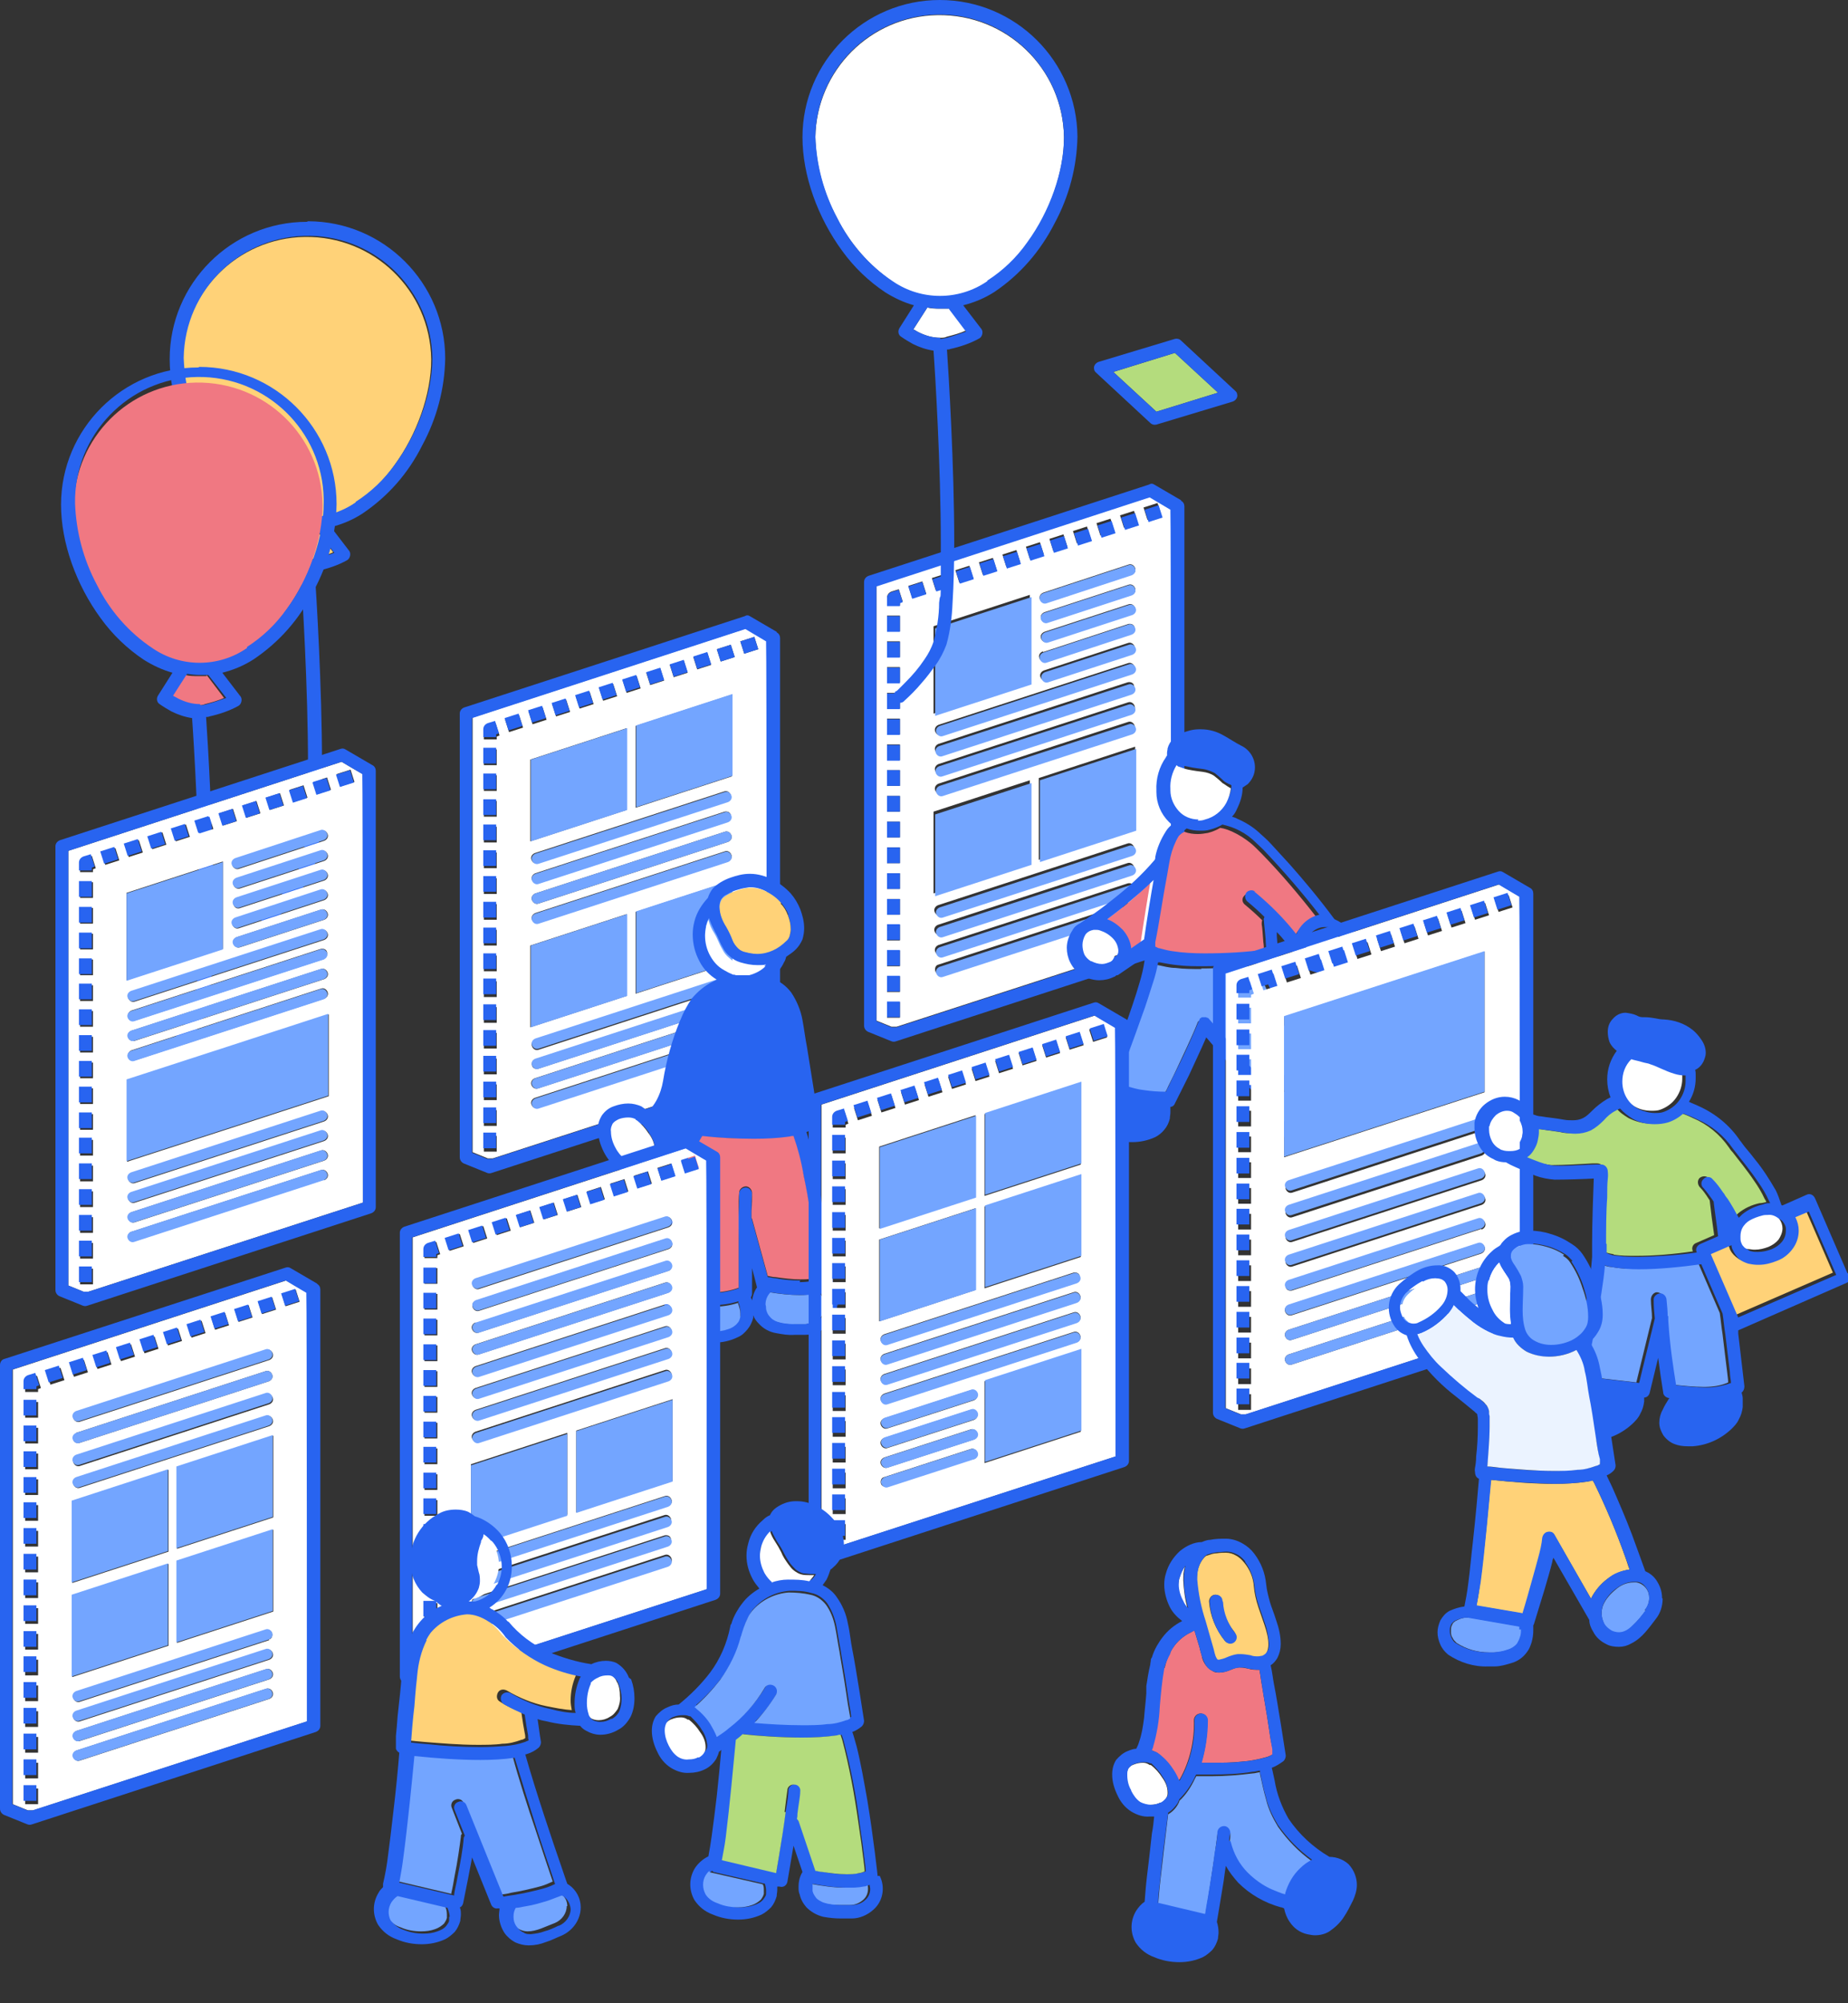 <svg id="a" xmlns="http://www.w3.org/2000/svg" width="330" height="357.6"><rect width="100%" height="100%" fill="#333333" stroke="none"/><defs><clipPath id="b"><path style="fill:none" d="M0 0h330v357.6H0z"/></clipPath><style>.d{fill:#f07882}.f{fill:#fff}.g{fill:#ffd278}.h{fill:#73a5ff}.i{fill:#b4dc7d}.j{fill:#2864f0}</style></defs><g style="clip-path:url(#b)"><path class="g" d="M56.4 94.7h-1.6c-.7 0-1.5 0-2.2-.2l-2.5 3.9c.3.1.5.3.9.5 1.2.6 2.5 1 3.9 1 .4 0 .8 0 1.2-.2 1.2-.3 2.3-.6 3.4-1.1l-3.1-4.1ZM77 64.1c-.2-12.3-10.3-22-22.6-21.8-12 .2-21.6 9.9-21.8 21.8.1 5.1 1.5 10 3.9 14.5 2.3 4.5 5.7 8.4 9.9 11.3 5.1 3.5 11.8 3.5 16.9 0 2.8-1.8 5.2-4.1 7.1-6.8 4.1-5.6 6.6-12.8 6.6-18.9"/><path class="j" d="M54.8 39.6c-13.5 0-24.5 11-24.5 24.5 0 6.8 2.7 14.3 7.1 20.3 2.1 2.9 4.7 5.4 7.7 7.4 1.6 1 3.3 1.8 5.1 2.3l-2.6 4.1c-.3.5-.2 1.2.3 1.5.7.5 1.4.9 2.1 1.3 1.2.6 2.4 1 3.7 1.2.3 4.1 1.3 20.6 1.3 34.3s0 7.7-.3 10.7c0 2.4-.4 4.7-1 7-.4 1.1-.9 2.1-1.6 3.1-1 1.5-2.1 2.8-3.4 4.1l-1.3 1.3c-.2.2-.3.3-.4.3v.1c-.5.4-.5 1.2 0 1.6.4.5 1.2.5 1.6 0 1.1-1 2.1-2.1 3.1-3.2.9-1 1.7-2.1 2.5-3.2s1.4-2.3 1.9-3.6c.7-2.5 1-5 1.1-7.5.2-3.2.3-6.9.3-10.9 0-13.6-1-30-1.3-34.3.2 0 .4 0 .6-.1 1.8-.4 3.6-1 5.2-1.9.5-.3.7-1.1.4-1.6l-3.3-4.3c2-.5 3.9-1.3 5.6-2.4 4.6-3.1 8.2-7.2 10.7-12.2 2.6-4.8 4-10.1 4.1-15.5 0-13.5-11-24.5-24.5-24.5m8.5 50.2c-5.1 3.5-11.8 3.5-16.9 0-4.2-2.8-7.6-6.7-9.9-11.3-2.4-4.5-3.7-9.4-3.9-14.5.2-12.3 10.3-22 22.6-21.8 12 .2 21.6 9.9 21.8 21.8 0 6.1-2.5 13.3-6.6 18.9-1.9 2.7-4.3 5-7.1 6.8m-8.4 10.2c-1.4 0-2.7-.4-3.9-1-.3-.2-.6-.3-.9-.5l2.5-3.9c.7.1 1.5.2 2.2.2h1.6l3.1 4.1c-1.1.4-2.3.8-3.4 1.1-.4.1-.8.2-1.2.2"/><path class="d" d="M36.9 120.7h-1.6c-.7 0-1.5 0-2.2-.2l-2.5 3.9c.3.1.5.3.9.5 1.2.6 2.5 1 3.9 1 .4 0 .8 0 1.2-.2 1.2-.3 2.3-.6 3.4-1.1l-3.1-4.1Zm20.7-30.6c-.2-12.3-10.3-22-22.6-21.8-12 .2-21.6 9.9-21.8 21.8.1 5.1 1.5 10 3.9 14.5 2.3 4.5 5.7 8.4 9.9 11.3 5.1 3.5 11.8 3.5 16.9 0 2.8-1.8 5.2-4.1 7.1-6.8 4.1-5.6 6.6-12.8 6.6-18.9"/><path class="j" d="M35.4 65.6c-13.5 0-24.5 11-24.5 24.5 0 6.8 2.7 14.3 7.1 20.3 2.1 2.9 4.7 5.4 7.7 7.4 1.6 1 3.3 1.8 5.1 2.3l-2.6 4.1c-.3.5-.2 1.2.3 1.5.7.5 1.4.9 2.1 1.3 1.2.6 2.4 1 3.7 1.2.3 4.1 1.3 20.6 1.3 34.3s0 7.7-.3 10.7c0 2.4-.4 4.7-1 7-.4 1.1-.9 2.1-1.6 3.1-1 1.5-2.1 2.8-3.4 4.1l-1.3 1.3c-.2.2-.3.3-.4.3v.1c-.5.4-.5 1.2 0 1.6.4.5 1.2.5 1.6 0 1.1-1 2.1-2.1 3.1-3.2.9-1 1.7-2.1 2.5-3.2s1.4-2.3 1.9-3.6c.7-2.5 1-5 1.1-7.5.2-3.2.3-6.9.3-10.9 0-13.6-1-30-1.3-34.3.2 0 .4 0 .6-.1 1.8-.4 3.6-1 5.2-1.9.5-.3.7-1.1.4-1.6l-3.3-4.3c2-.5 3.9-1.3 5.6-2.4 4.6-3.1 8.2-7.2 10.7-12.2 2.6-4.8 4-10.1 4.1-15.5 0-13.5-11-24.5-24.5-24.5m8.5 50.2c-5.1 3.5-11.8 3.5-16.9 0-4.2-2.8-7.6-6.7-9.9-11.3-2.4-4.5-3.7-9.4-3.9-14.5-.2-12.3 9.6-22.4 21.8-22.6 12.3-.2 22.4 9.6 22.6 21.8v.7c0 6.1-2.5 13.3-6.6 18.9-1.9 2.7-4.3 5-7.1 6.8m-8.4 10.2c-1.4 0-2.7-.4-3.9-1-.3-.2-.6-.3-.9-.5l2.5-3.9c.7.1 1.5.2 2.2.2h1.6l3.2 4.1c-1.1.4-2.3.8-3.4 1.1-.4.1-.8.2-1.2.2"/><path class="f" d="m5.9 323.2 49-15.9v-76.5c-.1 0-3.8-2.2-3.8-2.2L2.3 244.5v77.6l2.7 1.1h.9Zm7.7-67.4 33.8-11c.5-.2 1 .1 1.2.6.2.5-.1 1-.6 1.2l-33.8 11c-.5.1-1-.1-1.1-.6-.1-.5.1-1 .6-1.1m0-3.9 33.8-11c.5-.2 1 .1 1.2.6.2.5-.1 1-.6 1.2l-33.8 11c-.5.2-1-.1-1.2-.6-.2-.5.1-1 .6-1.2m0 7.9 33.8-11c.5-.2 1 .1 1.2.6.2.5-.1 1-.6 1.2l-33.8 11c-.5.2-1-.1-1.2-.6-.2-.5.1-1 .6-1.2m0 3.9 33.8-11c.5-.2 1 .1 1.2.6.2.5-.1 1-.6 1.2l-33.8 11c-.5.2-1-.1-1.2-.6-.2-.5.1-1 .6-1.2m16.4-1.4V277l-17.2 5.6V268l17.2-5.6Zm0 16.8v14.6l-17.2 5.6v-14.6l17.2-5.6Zm18 24.1-33.8 11c-.5.2-1-.1-1.2-.6-.2-.5.1-1 .6-1.2l33.8-11c.5-.2 1 .1 1.2.6.2.5-.1 1-.6 1.2m0-3.5-33.8 11c-.5.2-1-.1-1.2-.6-.2-.5.1-1 .6-1.2l33.8-11c.5-.2 1 .1 1.2.6.2.5-.1 1-.6 1.2m0-3.5-33.8 11c-.5.2-1-.1-1.2-.6-.2-.5.1-1 .6-1.2l33.8-11c.5-.2 1 .1 1.2.6.2.5-.1 1-.6 1.2m0-3.5-33.8 11c-.5.2-1-.1-1.2-.6-.2-.5.1-1 .6-1.2l33.8-11c.5-.1 1 .1 1.1.6.1.5-.1 1-.6 1.1m.8-5-17.2 5.6v-14.6l17.2-5.6v14.6Zm0-16.8-17.2 5.6v-14.6l17.2-5.6v14.6Zm4-40.7.7 2.2-2.5.8-.7-2.2 2.5-.8Zm-4.2 1.4.7 2.2-2.5.8-.7-2.2 2.5-.8Zm-4.2 1.4.7 2.2-2.5.8-.7-2.2 2.5-.8Zm-4.2 1.4.7 2.2-2.5.8-.7-2.2 2.5-.8Zm-4.2 1.4.7 2.2-2.5.8-.7-2.2 2.5-.8Zm-4.2 1.4.7 2.2-2.5.8-.7-2.2 2.5-.8Zm-4.2 1.4.7 2.2-2.5.8-.7-2.2 2.5-.8Zm-4.2 1.4.7 2.2-2.5.8-.7-2.2 2.5-.8Zm-4.2 1.4.7 2.2-2.5.8-.7-2.2 2.5-.8Zm-4.2 1.4.7 2.2-2.5.8-.7-2.2 2.5-.8Zm-4.2 1.4.7 2.2-2.5.8-.7-2.2 2.5-.8Zm-6.3 2.9c0-.5.3-.9.8-1.1l1.3-.4.7 2.2-.5.2v.5H4.5v-1.4Zm0 3.2h2.3v2.8H4.5v-2.8Zm0 4.6h2.3v2.8H4.5v-2.8Zm0 4.6h2.3v2.8H4.5v-2.8Zm0 4.6h2.3v2.8H4.5v-2.8Zm0 4.6h2.3v2.8H4.5v-2.8Zm0 4.6h2.3v2.8H4.5v-2.8Zm0 4.6h2.3v2.8H4.5v-2.8Zm0 4.6h2.3v2.8H4.5v-2.8Zm0 4.6h2.3v2.8H4.5v-2.8Zm0 4.6h2.3v2.8H4.5v-2.8Zm0 4.6h2.3v2.8H4.5v-2.8Zm0 4.6h2.3v2.8H4.5v-2.8Zm0 4.6h2.3v2.8H4.5v-2.8Zm0 4.6h2.3v2.8H4.5v-2.8Zm0 4.6h2.3v2.8H4.5v-2.8Zm0 4.6h2.3v2.8H4.5v-2.8Z"/><path class="j" d="m56.7 229.2-4.8-2.8c-.3-.2-.6-.2-.9-.1L.8 242.6c-.5.1-.8.6-.8 1.1v79.2c0 .5.3.9.7 1.1l4.2 1.7c.3.1.5.1.8 0l50.7-16.5c.5-.2.8-.6.8-1.1v-77.9c0-.4-.2-.8-.6-1M2.2 244.5 51 228.6l3.7 2.2v.3c.1 0 .1 76.2.1 76.2l-49 15.9h-.9l-2.7-1.1v-77.6Z"/><path class="h" d="m14.2 253.7 33.8-11c.5-.2.8-.7.6-1.2-.2-.5-.7-.8-1.2-.6l-33.8 11c-.5.2-.8.7-.6 1.2.2.5.7.8 1.2.6M13 257c.2.5.7.8 1.2.6l33.8-11c.5-.2.8-.7.6-1.2-.2-.5-.7-.8-1.2-.6l-33.8 11c-.5.2-.8.7-.6 1.2m0 3.9c.2.5.7.8 1.2.6l33.8-11c.5-.2.8-.7.6-1.2-.2-.5-.7-.8-1.2-.6l-33.8 11c-.5.2-.8.7-.6 1.2m0 4c.2.5.7.8 1.2.6l33.8-11c.5-.2.8-.7.6-1.2-.2-.5-.7-.8-1.2-.6l-33.8 11c-.5.2-.8.7-.6 1.2m34.4 26-33.8 11c-.5.2-.8.7-.6 1.2.2.5.7.8 1.2.6l33.8-11c.5-.2.8-.7.6-1.2-.2-.5-.7-.8-1.2-.6m0 3.5-33.8 11c-.5.2-.8.7-.6 1.2.2.5.7.8 1.2.6l33.8-11c.5-.2.8-.7.6-1.2-.2-.5-.7-.8-1.2-.6m0 3.6-33.8 11c-.5.2-.8.7-.6 1.2.2.5.7.8 1.2.6l33.8-11c.5-.2.8-.7.6-1.2-.2-.5-.7-.8-1.2-.6m0 3.5-33.8 11c-.5.2-.8.7-.6 1.2.2.5.7.8 1.2.6l33.8-11c.5-.2.8-.7.6-1.2-.2-.5-.7-.8-1.2-.6m-34.6-19 17.2-5.6v-14.6l-17.2 5.6v14.6Zm18.7-6.1 17.2-5.6v-14.6l-17.2 5.6v14.6Zm-18.7 22.9 17.2-5.6v-14.6l-17.2 5.6v14.6Zm18.7-6.1 17.2-5.6V273l-17.2 5.6v14.6Z"/><path class="j" d="M4.2 318.7h2.3v2.8H4.2v-2.8Zm0-18.4h2.3v2.8H4.2v-2.8Zm0 13.8h2.3v2.8H4.2v-2.8Zm0-9.2h2.3v2.8H4.2v-2.8Zm0 4.6h2.3v2.8H4.2v-2.8Zm0-13.8h2.3v2.8H4.2v-2.8Zm0-22.9h2.3v2.8H4.2v-2.8Zm0 18.4h2.3v2.8H4.2v-2.8Zm0-13.8h2.3v2.8H4.2v-2.8Zm0 4.6h2.3v2.8H4.2V282Zm0 4.6h2.3v2.8H4.2v-2.8Zm0-18.4h2.3v2.8H4.2v-2.8Zm0-9.1h2.3v2.8H4.2v-2.8Zm0 4.6h2.3v2.8H4.2v-2.8Zm0-13.8h2.3v2.8H4.2v-2.8Zm0 4.6h2.3v2.8H4.2v-2.8Zm2.3-7 .5-.2-.7-2.2-1.3.4c-.5.2-.8.6-.8 1.1v1.4h2.3v-.6ZM46 232.3l2.5-.8.7 2.2-2.5.8-.7-2.2Zm-29.5 9.6 2.5-.8.7 2.2-2.5.8-.7-2.2Zm8.4-2.8 2.5-.8.7 2.2-2.5.8-.7-2.2Zm-4.2 1.4 2.5-.8.7 2.2-2.5.8-.7-2.2Zm-8.4 2.7 2.5-.8.7 2.2-2.5.8-.7-2.2ZM8 244.6l2.5-.8.7 2.2-2.5.8-.7-2.2Zm33.8-10.9 2.5-.8.7 2.2-2.5.8-.7-2.2Zm-12.7 4.1 2.5-.8.7 2.2-2.5.8-.7-2.2Zm8.5-2.8 2.5-.8.7 2.2-2.5.8-.7-2.2Zm12.6-4.1 2.5-.8.7 2.2-2.5.8-.7-2.2Zm-16.9 5.5 2.5-.8.7 2.2-2.5.8-.7-2.2Z"/><path class="f" d="M64.8 214.7v-76.5c-.1 0-3.8-2.2-3.8-2.2l-48.8 15.9v77.6l2.7 1.1h.9l49-15.9Zm-7-4.1-33.8 11c-.5.1-1-.1-1.1-.6-.1-.5.1-1 .6-1.1l33.8-11c.5-.2 1 .1 1.2.6s-.1 1-.6 1.2m0-3.5-33.8 11c-.5.2-1-.1-1.2-.6s.1-1 .6-1.2l33.8-11c.5-.2 1 .1 1.2.6s-.1 1-.6 1.2m0-3.5-33.8 11c-.5.2-1-.1-1.2-.6s.1-1 .6-1.2l33.8-11c.5-.2 1 .1 1.2.6s-.1 1-.6 1.2m0-3.5-33.8 11c-.5.2-1-.1-1.2-.6s.1-1 .6-1.2l33.8-11c.5-.2 1 .1 1.2.6s-.1 1-.6 1.2m.8-4.5-17.2 5.6-18.8 6.1v-14.6l18.8-6.1 17.2-5.6v14.6Zm-.8-42-15 4.9c-.5.2-1-.1-1.2-.6s.1-1 .6-1.2l15-4.9c.5-.2 1 .1 1.2.6s-.1 1-.6 1.2m0 3.5-15 4.9c-.5.2-1 0-1.2-.6-.2-.5 0-1 .6-1.2l15-4.9c.5-.2 1 .1 1.2.6s-.1 1-.6 1.2m0-7.1-15.2 5c-.5.2-1-.1-1.2-.6s.1-1 .6-1.2l15.2-5c.5-.2 1 .1 1.2.6s-.1 1-.6 1.2m-15.8 13.8 15.2-5c.5-.2 1 .1 1.2.6s-.1 1-.6 1.2l-15.2 5c-.5.2-1-.1-1.2-.6s.1-1 .6-1.2m15.8.3-15 4.9c-.5.2-1-.1-1.2-.6s.1-1 .6-1.2l15-4.9c.5-.2 1 .1 1.2.6s-.1 1-.6 1.2m-.6 1.8c.5-.2 1 .1 1.2.6s-.1 1-.6 1.2l-33.8 11c-.5.2-1-.1-1.2-.6s.1-1 .6-1.2l33.8-11Zm.6 8.8-33.8 11c-.5.2-1-.1-1.2-.6s.1-1 .6-1.2l33.8-11c.5-.2 1 .1 1.2.6s-.1 1-.6 1.2m0 3.5-33.8 11c-.5.2-1-.1-1.2-.6s.1-1 .6-1.2l33.8-11c.5-.2 1 .1 1.2.6s-.1 1-.6 1.2m0-7.1-33.8 11c-.5.2-1-.1-1.2-.6s.1-1 .6-1.2l33.8-11c.5-.1 1 .1 1.1.6.1.5-.1 1-.6 1.1m-18-1.7L22.6 175v-15.6l17.2-5.6v15.6Zm22.8-32 .7 2.2-2.5.8-.7-2.2 2.5-.8Zm-4.2 1.4.7 2.2-2.5.8-.7-2.2 2.5-.8Zm-4.2 1.4.7 2.2-2.5.8-.7-2.2 2.5-.8Zm-4.2 1.4.7 2.2-2.5.8-.7-2.2 2.5-.8Zm-4.2 1.4.7 2.2-2.5.8-.7-2.2 2.5-.8Zm-4.2 1.4.7 2.2-2.5.8-.7-2.2 2.5-.8Zm-4.2 1.4.7 2.2-2.5.8-.7-2.2 2.5-.8Zm-4.2 1.4.7 2.2-2.5.8-.7-2.2 2.5-.8Zm-4.2 1.4.7 2.2-2.5.8-.7-2.2 2.5-.8Zm-4.2 1.4.7 2.2-2.5.8-.7-2.2 2.5-.8Zm-4.2 1.4.7 2.2-2.5.8-.7-2.2 2.5-.8Zm-6.3 2.9c0-.5.3-.9.8-1.1l1.3-.4.7 2.2-.5.2v.5h-2.3v-1.4Zm0 3.2h2.3v2.8h-2.3v-2.8Zm0 4.6h2.3v2.8h-2.3v-2.8Zm0 4.6h2.3v2.8h-2.3v-2.8Zm0 4.6h2.3v2.8h-2.3v-2.8Zm0 4.6h2.3v2.8h-2.3v-2.8Zm0 4.6h2.3v2.8h-2.3v-2.8Zm0 4.6h2.3v2.8h-2.3v-2.8Zm0 4.6h2.3v2.8h-2.3v-2.8Zm0 4.6h2.3v2.8h-2.3v-2.8Zm0 4.6h2.3v2.8h-2.3v-2.8Zm0 4.6h2.3v2.8h-2.3v-2.8Zm0 4.6h2.3v2.8h-2.3v-2.8Zm0 4.6h2.3v2.8h-2.3v-2.8Zm0 4.6h2.3v2.8h-2.3v-2.8Zm0 4.6h2.3v2.8h-2.3v-2.8Zm0 4.6h2.3v2.8h-2.3v-2.8Z"/><path class="j" d="m66.5 136.6-4.8-2.8c-.3-.2-.6-.2-.9-.1L10.7 150c-.5.2-.8.6-.8 1.1v79.2c0 .5.3.9.7 1.1l4.2 1.7c.3.1.5.1.8 0l50.7-16.5c.5-.2.8-.6.8-1.1v-77.9c0-.4-.2-.8-.6-1m-54.3 92.9v-77.6L61 136l3.7 2.2v.3c.1 0 .1 76.2.1 76.2l-49 15.9h-.9l-2.7-1.1Z"/><path class="h" d="M22.8 178.1c.2.5.7.8 1.2.6l33.8-11c.5-.2.8-.7.6-1.2s-.7-.8-1.2-.6l-33.8 11c-.5.2-.8.7-.6 1.2m35.6-8c-.2-.5-.7-.8-1.2-.6l-33.8 11c-.5.2-.8.7-.6 1.2s.7.8 1.2.6l33.8-11c.5-.2.8-.7.6-1.2m-1.2-7.7-15 4.9c-.5.2-.8.7-.6 1.2s.7.8 1.2.6l15-4.9c.5-.2.8-.7.6-1.2s-.7-.8-1.2-.6M41.4 165c.2.5.7.8 1.2.6l15.2-5c.5-.2.8-.7.6-1.2s-.7-.8-1.2-.6l-15.2 5c-.5.2-.8.7-.6 1.2m15.8-9.7-15 4.9c-.5.2-.8.7-.6 1.2s.7.8 1.2.6l15-4.9c.5-.2.8-.7.6-1.2s-.7-.8-1.2-.6m1.2-2.9c-.2-.5-.7-.8-1.2-.6l-15 4.9c-.5.2-.8.7-.6 1.2s.7.8 1.2.6l15-4.9c.5-.2.8-.7.6-1.2m0-3.6c-.2-.5-.7-.8-1.2-.6l-15.2 5c-.5.2-.8.7-.6 1.2s.7.8 1.2.6l15.2-5c.5-.2.8-.7.6-1.2m0 24.8c-.2-.5-.7-.8-1.2-.6l-33.8 11c-.5.2-.8.7-.6 1.2s.7.8 1.2.6l33.8-11c.5-.2.8-.7.6-1.2m-1.2 3-33.8 11c-.5.2-.8.7-.6 1.2s.7.8 1.2.6l33.8-11c.5-.2.8-.7.6-1.2s-.7-.8-1.2-.6m0 21.7-33.8 11c-.5.2-.8.7-.6 1.2s.7.8 1.2.6l33.8-11c.5-.2.8-.7.6-1.2s-.7-.8-1.2-.6m0 3.5-33.8 11c-.5.2-.8.7-.6 1.2s.7.8 1.2.6l33.8-11c.5-.2.8-.7.6-1.2s-.7-.8-1.2-.6m0 3.6-33.8 11c-.5.2-.8.7-.6 1.2s.7.8 1.2.6l33.8-11c.5-.2.8-.7.6-1.2s-.7-.8-1.2-.6m0 3.5-33.8 11c-.5.2-.8.7-.6 1.2s.7.8 1.2.6l33.8-11c.5-.2.8-.7.6-1.2s-.7-.8-1.2-.6m-34.6-33.8 17.2-5.6v-15.6l-17.2 5.6v15.6Zm18.8 11.5-18.8 6.1v14.6l18.8-6.1 17.2-5.6V181l-17.2 5.6Z"/><path class="j" d="M14.1 194h2.3v2.8h-2.3V194Zm0-13.8h2.3v2.8h-2.3v-2.8Zm0-4.6h2.3v2.8h-2.3v-2.8Zm0 13.8h2.3v2.8h-2.3v-2.8Zm0-4.6h2.3v2.8h-2.3v-2.8Zm0-22.9h2.3v2.8h-2.3v-2.8Zm0 9.2h2.3v2.8h-2.3v-2.8Zm0-4.6h2.3v2.8h-2.3v-2.8Zm0 59.6h2.3v2.8h-2.3v-2.8Zm0-27.5h2.3v2.8h-2.3v-2.8Zm0-41.3h2.3v2.8h-2.3v-2.8Zm0 59.6h2.3v2.8h-2.3v-2.8Zm0 4.6h2.3v2.8h-2.3v-2.8Zm0-9.2h2.3v2.8h-2.3v-2.8Zm0-9.2h2.3v2.8h-2.3v-2.8Zm0 4.6h2.3v2.8h-2.3v-2.8Zm2.3-52.8.5-.2-.7-2.2-1.3.4c-.5.2-.8.6-.8 1.1v1.4h2.3v-.5Zm18.3-8.4 2.5-.8.7 2.2-2.5.8-.7-2.2ZM17.9 152l2.5-.8.7 2.2-2.5.8-.7-2.2Zm12.6-4.1 2.5-.8.7 2.2-2.5.8-.7-2.2Zm16.9-5.5 2.5-.8.7 2.2-2.5.8-.7-2.2Zm-21.1 6.9 2.5-.8.7 2.2-2.5.8-.7-2.2Zm-4.2 1.3 2.5-.8.7 2.2-2.5.8-.7-2.2ZM60 138.3l2.5-.8.7 2.2-2.5.8-.7-2.2Zm-8.4 2.8 2.5-.8.7 2.2-2.5.8-.7-2.2Zm4.2-1.4 2.5-.8.7 2.2-2.5.8-.7-2.2Zm-12.6 4.1 2.5-.8.7 2.2-2.5.8-.7-2.2Zm-4.2 1.4 2.5-.8.7 2.2-2.5.8-.7-2.2Z"/><path class="f" d="M137 190.9v-76.5c-.1 0-3.8-2.2-3.8-2.2l-48.8 15.9v77.6l2.7 1.1h.9l49-15.9Zm-7-40.6-33.8 11c-.5.2-1-.1-1.2-.6s.1-1 .6-1.2l33.8-11c.5-.2 1 .1 1.2.6.2.5-.1 1-.6 1.2m0 3.5-33.8 11c-.5.2-1-.1-1.2-.6s.1-1 .6-1.2l33.8-11c.5-.2 1 .1 1.2.6.2.5-.1 1-.6 1.2m0-7.1-33.8 11c-.5.2-1-.1-1.2-.6s.1-1 .6-1.2l33.8-11c.5-.1 1 .1 1.1.6.1.5-.1 1-.6 1.1m0-3.5-33.8 11c-.5.2-1-.1-1.2-.6s.1-1 .6-1.2l33.8-11c.5-.2 1 .1 1.2.6.2.5-.1 1-.6 1.2m-18 1.5-17.2 5.6v-14.6l17.2-5.6v14.6Zm0 18.6v14.6l-17.2 5.6v-14.6l17.2-5.6Zm18 23.6-33.8 11c-.5.2-1-.1-1.2-.6s.1-1 .6-1.2l33.8-11c.5-.2 1 .1 1.2.6.2.5-.1 1-.6 1.2m0-3.5-33.8 11c-.5.2-1-.1-1.2-.6s.1-1 .6-1.2l33.8-11c.5-.2 1 .1 1.2.6.2.5-.1 1-.6 1.2m0-3.5-33.8 11c-.5.1-1-.1-1.1-.6-.1-.5.1-1 .6-1.1l33.8-11c.5-.2 1 .1 1.2.6.2.5-.1 1-.6 1.2m0-3.5-33.8 11c-.5.2-1-.1-1.2-.6s.1-1 .6-1.2l33.8-11c.5-.1 1 .1 1.1.6.1.5-.1 1-.6 1.1m.8-4.5-17.2 5.6v-14.6l17.2-5.6v14.6Zm0-33.2-17.2 5.6v-14.6l17.2-5.6v14.6Zm4-24.9.7 2.2-2.5.8-.7-2.2 2.5-.8Zm-4.2 1.4.7 2.2-2.5.8-.7-2.2 2.5-.8Zm-4.2 1.4.7 2.2-2.5.8-.7-2.2 2.5-.8Zm-4.2 1.4.7 2.2-2.5.8-.7-2.2 2.5-.8Zm-4.2 1.4.7 2.2-2.5.8-.7-2.2 2.5-.8Zm-4.2 1.4.7 2.2-2.5.8-.7-2.2 2.5-.8Zm-4.2 1.4.7 2.2-2.5.8-.7-2.2 2.5-.8Zm-4.2 1.4.7 2.2-2.5.8-.7-2.2 2.5-.8Zm-4.2 1.4.7 2.2-2.5.8-.7-2.2 2.5-.8Zm-4.2 1.4.7 2.2-2.5.8-.7-2.2 2.5-.8Zm-4.2 1.4.7 2.2-2.5.8-.7-2.2 2.5-.8Zm-6.3 2.9c0-.5.3-.9.8-1.1l1.3-.4.7 2.2-.5.2v.5h-2.3v-1.4Zm0 3.2h2.3v2.8h-2.3v-2.8Zm0 4.6h2.3v2.8h-2.3v-2.8Zm0 4.6h2.3v2.8h-2.3V143Zm0 4.6h2.3v2.8h-2.3v-2.8Zm0 4.6h2.3v2.8h-2.3v-2.8Zm0 4.6h2.3v2.8h-2.3v-2.8Zm0 4.6h2.3v2.8h-2.3v-2.8Zm0 4.6h2.3v2.8h-2.3V166Zm0 4.6h2.3v2.8h-2.3v-2.8Zm0 4.6h2.3v2.8h-2.3v-2.8Zm0 4.6h2.3v2.8h-2.3v-2.8Zm0 4.6h2.3v2.8h-2.3v-2.8Zm0 4.6h2.3v2.8h-2.3V189Zm0 4.6h2.3v2.8h-2.3v-2.8Zm0 4.6h2.3v2.8h-2.3v-2.8Zm0 4.6h2.3v2.8h-2.3v-2.8Z"/><path class="j" d="m138.7 112.8-4.8-2.8c-.3-.2-.6-.2-.9 0l-50.1 16.3c-.5.2-.8.6-.8 1.1v79.2c0 .5.3.9.7 1.1l4.2 1.7c.3.1.5.1.8 0l50.7-16.5c.5-.2.8-.6.8-1.1v-77.9c0-.4-.2-.8-.6-1m-54.4 92.9v-77.6l48.8-15.9 3.7 2.2v.3c.1 0 .1 76.2.1 76.2l-49 15.9H87l-2.7-1.1Z"/><path class="h" d="M130.6 142c-.2-.5-.7-.8-1.2-.6l-33.8 11c-.5.2-.8.7-.6 1.2s.7.8 1.2.6l33.8-11c.5-.2.8-.7.6-1.2m0 3.6c-.2-.5-.7-.8-1.2-.6l-33.8 11c-.5.2-.8.7-.6 1.2s.7.8 1.2.6l33.8-11c.5-.2.8-.7.6-1.2m0 3.5c-.2-.5-.7-.8-1.2-.6l-33.8 11c-.5.2-.8.7-.6 1.2s.7.8 1.2.6l33.8-11c.5-.2.8-.7.6-1.2m-1.2 3-33.8 11c-.5.2-.8.7-.6 1.2s.7.8 1.2.6l33.8-11c.5-.2.8-.7.6-1.2s-.7-.8-1.2-.6m0 22.3-33.8 11c-.5.2-.8.7-.6 1.2s.7.8 1.2.6l33.8-11c.5-.2.8-.7.6-1.2s-.7-.8-1.2-.6m0 3.6-33.8 11c-.5.2-.8.7-.6 1.2s.7.8 1.2.6l33.8-11c.5-.2.8-.7.6-1.2s-.7-.8-1.2-.6m0 3.5-33.8 11c-.5.2-.8.7-.6 1.2s.7.8 1.2.6l33.8-11c.5-.2.8-.7.6-1.2s-.7-.8-1.2-.6m0 3.6-33.8 11c-.5.2-.8.7-.6 1.2s.7.8 1.2.6l33.8-11c.5-.2.8-.7.6-1.2s-.7-.8-1.2-.6m-34.6-34.9 17.2-5.6V130l-17.2 5.6v14.6Zm18.8-6.1 17.2-5.6v-14.6l-17.2 5.6v14.6Zm-18.8 39.3 17.2-5.6v-14.6l-17.2 5.6v14.6Zm18.8-6.1 17.2-5.6v-14.6l-17.2 5.6v14.6Z"/><path class="j" d="M86.3 165.6h2.3v2.8h-2.3v-2.8Zm0-4.6h2.3v2.8h-2.3V161Zm0 9.2h2.3v2.8h-2.3v-2.8Zm0-23h2.3v2.8h-2.3v-2.8Zm0 4.6h2.3v2.8h-2.3v-2.8Zm0-9.1h2.3v2.8h-2.3v-2.8Zm0 13.7h2.3v2.8h-2.3v-2.8Zm0 36.7h2.3v2.8h-2.3v-2.8Zm0-13.8h2.3v2.8h-2.3v-2.8Zm0 22.9h2.3v2.8h-2.3v-2.8Zm0-4.5h2.3v2.8h-2.3v-2.8Zm0-13.8h2.3v2.8h-2.3v-2.8Zm0 4.6h2.3v2.8h-2.3v-2.8Zm0-13.8h2.3v2.8h-2.3v-2.8Zm0-41.2h2.3v2.8h-2.3v-2.8Zm0 4.6h2.3v2.8h-2.3v-2.8Zm2.3-7 .5-.2-.7-2.2-1.3.4c-.5.2-.8.6-.8 1.1v1.4h2.3v-.5Zm26.8-11.1 2.5-.8.7 2.2-2.5.8-.7-2.2Zm-8.5 2.7 2.5-.8.7 2.2-2.5.8-.7-2.2Zm-4.2 1.4 2.5-.8.7 2.2-2.5.8-.7-2.2Zm-8.4 2.7 2.5-.8.7 2.2-2.5.8-.7-2.2Zm16.8-5.5 2.5-.8.7 2.2-2.5.8-.7-2.2Zm-21 6.9 2.5-.8.7 2.2-2.5.8-.7-2.2Zm8.4-2.7 2.5-.8.7 2.2-2.5.8-.7-2.2Zm21.1-6.9 2.5-.8.7 2.2-2.5.8-.7-2.2Zm8.4-2.7 2.5-.8.7 2.2-2.5.8-.7-2.2Zm4.2-1.4 2.5-.8.7 2.2-2.5.8-.7-2.2Zm-8.4 2.7 2.5-.8.7 2.2-2.5.8-.7-2.2Z"/><path class="f" d="M209.1 167.4V90.9c-.1 0-3.8-2.2-3.8-2.2l-48.8 15.9v77.6l2.7 1.1h.9l49-15.9Zm-7-61.2-15 4.9c-.5.2-1-.1-1.2-.6s.1-1 .6-1.2l15-4.9c.5-.2 1 .1 1.2.6s-.1 1-.6 1.2m0 3.5-15 4.9c-.5.2-1-.1-1.2-.6s.1-1 .6-1.2l15-4.9c.5-.2 1 .1 1.2.6s-.1 1-.6 1.2m0-7.1-15.2 5c-.5.2-1-.1-1.2-.6-.2-.5.1-1 .6-1.2l15.2-5c.5-.2 1 .1 1.2.6s-.1 1-.6 1.2m-15.8 13.8 15.2-5c.5-.1 1 .1 1.1.6.1.5-.1 1-.6 1.1l-15.2 5c-.5.2-1-.1-1.2-.6-.2-.5.1-1 .6-1.2m15.8.3-15 4.9c-.5.2-1-.1-1.2-.6s.1-1 .6-1.2l15-4.9c.5-.2 1 .1 1.2.6s-.1 1-.6 1.2m-.6 1.8c.5-.2 1 .1 1.2.6s-.1 1-.6 1.2l-33.8 11c-.5.2-1-.1-1.2-.6s.1-1 .6-1.2l33.8-11Zm.6 8.8-33.8 11c-.5.2-1-.1-1.2-.6s.1-1 .6-1.2l33.8-11c.5-.2 1 .1 1.2.6s-.1 1-.6 1.2m0 3.5-33.8 11c-.5.2-1-.1-1.2-.6s.1-1 .6-1.2l33.8-11c.5-.2 1 .1 1.2.6s-.1 1-.6 1.2m0-7.1-33.8 11c-.5.2-1-.1-1.2-.6s.1-1 .6-1.2l33.8-11c.5-.1 1 .1 1.1.6.1.5-.1 1-.6 1.1m-18-1.7-17.2 5.6v-15.6l17.2-5.6v15.6Zm0 17.5v14.6l-17.2 5.6v-14.6l17.2-5.6Zm18 23.6-33.8 11c-.5.1-1-.1-1.1-.6-.1-.5.1-1 .6-1.1l33.8-11c.5-.2 1 .1 1.2.6s-.1 1-.6 1.2m0-3.5-33.8 11c-.5.2-1-.1-1.2-.6s.1-1 .6-1.2l33.8-11c.5-.1 1 .1 1.1.6.1.5-.1 1-.6 1.1m0-3.5-33.8 11c-.5.2-1-.1-1.2-.6s.1-1 .6-1.2l33.8-11c.5-.2 1 .1 1.2.6s-.1 1-.6 1.2m0-3.5-33.8 11c-.5.2-1-.1-1.2-.6s.1-1 .6-1.2l33.8-11c.5-.2 1 .1 1.2.6s-.1 1-.6 1.2m.8-4.5-17.2 5.6v-14.6l17.2-5.6v14.6Zm4-58.1.7 2.2-2.5.8-.7-2.2 2.5-.8Zm-4.2 1.4.7 2.2-2.5.8-.7-2.2 2.5-.8Zm-4.2 1.4.7 2.2-2.5.8-.7-2.2 2.5-.8Zm-4.2 1.4.7 2.2-2.5.8-.7-2.2 2.5-.8Zm-4.2 1.4.7 2.2-2.5.8-.7-2.2 2.5-.8Zm-4.2 1.4.7 2.2-2.5.8-.7-2.2 2.5-.8Zm-4.2 1.4.7 2.2-2.5.8-.7-2.2 2.5-.8Zm-4.2 1.4.7 2.2-2.5.8-.7-2.2 2.5-.8Zm-4.2 1.4.7 2.2-2.5.8-.7-2.2 2.5-.8Zm-4.2 1.4.7 2.2-2.5.8-.7-2.2 2.5-.8Zm-4.2 1.4.7 2.2-2.5.8-.7-2.2 2.5-.8Zm-6.3 2.9c0-.5.3-.9.8-1.1l1.3-.4.7 2.2-.5.2v.5h-2.3v-1.4Zm0 3.2h2.3v2.8h-2.3v-2.8Zm0 4.6h2.3v2.8h-2.3v-2.8Zm0 4.6h2.3v2.7h-2.3v-2.7Zm0 4.6h2.3v2.8h-2.3v-2.8Zm0 4.6h2.3v2.8h-2.3v-2.8Zm0 4.6h2.3v2.8h-2.3v-2.8Zm0 4.6h2.3v2.8h-2.3v-2.8Zm0 4.6h2.3v2.8h-2.3v-2.8Zm0 4.6h2.3v2.8h-2.3v-2.8Zm0 4.6h2.3v2.8h-2.3v-2.8Zm0 4.6h2.3v2.8h-2.3v-2.8Zm0 4.6h2.3v2.8h-2.3v-2.8Zm0 4.6h2.3v2.8h-2.3v-2.8Zm0 4.6h2.3v2.8h-2.3v-2.8Zm0 4.6h2.3v2.8h-2.3v-2.8Zm0 4.6h2.3v2.8h-2.3v-2.8Z"/><path class="j" d="m210.9 89.3-4.8-2.8c-.3-.2-.6-.2-.9 0l-50.1 16.3c-.5.2-.8.6-.8 1.1v79.2c0 .5.3.9.7 1.1l4.2 1.7c.3.1.5.1.8 0l50.7-16.5c.5-.2.8-.6.8-1.1V90.4c0-.4-.2-.8-.6-1m-54.4 92.9v-77.6l48.8-15.9L209 91v.3c.1 0 .1 76.2.1 76.2l-49 15.9h-.9l-2.7-1.1Z"/><path class="h" d="M167.2 130.8c.2.5.7.8 1.2.6l33.8-11c.5-.2.8-.7.6-1.2s-.7-.8-1.2-.6l-33.8 11c-.5.2-.8.7-.6 1.2m35.5-8c-.2-.5-.7-.8-1.2-.6l-33.8 11c-.5.2-.8.7-.6 1.2s.7.8 1.2.6l33.8-11c.5-.2.8-.7.6-1.2m-1.1-7.7-15 4.9c-.5.2-.8.7-.6 1.2s.7.8 1.2.6l15-4.9c.5-.2.8-.7.6-1.2s-.7-.8-1.2-.6m-15.9 2.6c.2.5.7.8 1.2.6l15.2-5c.5-.2.8-.7.6-1.2s-.7-.8-1.2-.6l-15.2 5c-.5.2-.8.7-.6 1.2m15.9-9.7-15 4.9c-.5.2-.8.7-.6 1.2s.7.8 1.2.6l15-4.9c.5-.2.8-.7.6-1.2s-.7-.8-1.2-.6m1.1-2.9c-.2-.5-.7-.8-1.2-.6l-15 4.9c-.5.2-.8.7-.6 1.2s.7.8 1.2.6l15-4.9c.5-.2.8-.7.6-1.2m0-3.6c-.2-.5-.7-.8-1.2-.6l-15.2 5c-.5.2-.8.7-.6 1.2.2.5.7.8 1.2.6l15.2-5c.5-.2.8-.7.6-1.2m0 24.9c-.2-.5-.7-.8-1.2-.6l-33.8 11c-.5.2-.8.7-.6 1.2s.7.8 1.2.6l33.8-11c.5-.2.8-.7.6-1.2m-1.1 2.9-33.8 11c-.5.2-.8.7-.6 1.2s.7.8 1.2.6l33.8-11c.5-.2.8-.7.6-1.2s-.7-.8-1.2-.6m0 21.7-33.8 11c-.5.2-.8.7-.6 1.2s.7.8 1.2.6l33.8-11c.5-.2.8-.7.6-1.2s-.7-.8-1.2-.6m0 3.5-33.8 11c-.5.2-.8.7-.6 1.2s.7.8 1.2.6l33.8-11c.5-.2.8-.7.6-1.2s-.7-.8-1.2-.6m0 3.6-33.8 11c-.5.2-.8.7-.6 1.2s.7.8 1.2.6l33.8-11c.5-.2.8-.7.6-1.2s-.7-.8-1.2-.6m0 3.5-33.8 11c-.5.2-.8.7-.6 1.2s.7.8 1.2.6l33.8-11c.5-.2.8-.7.6-1.2s-.7-.8-1.2-.6M167 127.8l17.2-5.6v-15.6l-17.2 5.6v15.6Zm0 32.2 17.2-5.6v-14.6l-17.2 5.6V160Zm18.7-6.1 17.2-5.6v-14.6l-17.2 5.6v14.6Z"/><path class="j" d="M158.4 137.5h2.3v2.8h-2.3v-2.8Zm0-4.5h2.3v2.8h-2.3V133Zm0 9.1h2.3v2.8h-2.3v-2.8Zm0-13.7h2.3v2.8h-2.3v-2.8Zm0-9.2h2.3v2.8h-2.3v-2.8Zm0-9.2h2.3v2.8h-2.3V110Zm0 36.7h2.3v2.8h-2.3v-2.8Zm0-22.9h2.3v2.8h-2.3v-2.8Zm0-9.2h2.3v2.8h-2.3v-2.8Zm0 55h2.3v2.8h-2.3v-2.8Zm0 4.6h2.3v2.8h-2.3v-2.8Zm0 4.6h2.3v2.8h-2.3v-2.8Zm0-27.5h2.3v2.8h-2.3v-2.8Zm0 13.7h2.3v2.8h-2.3V165Zm0-9.1h2.3v2.8h-2.3v-2.8Zm0 4.6h2.3v2.8h-2.3v-2.8Zm2.3-52.8.5-.2-.7-2.2-1.3.4c-.5.2-.8.6-.8 1.1v1.4h2.3v-.5ZM204.4 91l2.5-.8.7 2.2-2.5.8-.7-2.2Zm-29.5 9.6 2.5-.8.7 2.2-2.5.8-.7-2.2Zm-4.2 1.4 2.5-.8.7 2.2-2.5.8-.7-2.2Zm8.4-2.7 2.5-.8.7 2.2-2.5.8-.7-2.2Zm-16.9 5.4 2.5-.8.7 2.2-2.5.8-.7-2.2Zm4.3-1.3 2.5-.8.7 2.2-2.5.8-.7-2.2Zm16.8-5.5 2.5-.8.7 2.2-2.5.8-.7-2.2Zm12.7-4.1 2.5-.8.7 2.2-2.5.8-.7-2.2Zm-4.2 1.4 2.5-.8.7 2.2-2.5.8-.7-2.2Zm8.4-2.8 2.5-.8.7 2.2-2.5.8-.7-2.2Zm-12.7 4.1 2.5-.8.7 2.2-2.5.8-.7-2.2Z"/><path class="h" d="M146.4 235.3c.6-.5.9-1.3 1-2.1 0-.6-.2-1.1-.5-1.6-.2-.3-.4-.6-.7-.8-.2 0-.3 0-.5.1-1 .2-1.9.3-2.9.3-1.8 0-3.6-.2-5.4-.5-.5.6-.8 1.4-.9 2.2 0 .3 0 .5.1.8.1.5.4 1 .7 1.4.3.3.7.6 1.1.8 1.1.4 2.3.6 3.5.5h1.9c.9 0 1.8-.4 2.5-1"/><path class="j" d="M149.6 233.2c0-1-.3-1.9-.8-2.8-.1-.2-.3-.4-.5-.7.3-.2.4-.6.4-1 0 0-.7-6.7-1.9-13.8-.6-3.5-1.3-7.1-2-10-.3-1-.5-2-.8-2.8.7-.2 1.3-.6 1.8-1 .3-.3.4-.7.4-1 0 0-1.6-10.2-2.1-13.2-.3-1.5-.5-3.2-.8-4.8-.3-1.7-1-3.4-2-4.9-.9-1.2-2.1-2.1-3.6-2.6 1-.8 1.8-1.7 2.3-2.8.2-.3.3-.6.4-1 .6-.4 1.2-.8 1.7-1.3s.9-1.1 1.2-1.8c.2-.7.3-1.3.3-2 0-1.2-.3-2.3-.7-3.4-.4-1-1-2-1.7-2.8-.9-1-2.1-1.9-3.3-2.5-1.2-.6-2.6-1-3.9-1h-.2c-1.1 0-2.3.3-3.4.7-.6.2-1.2.5-1.7.8-.5.3-1 .7-1.4 1.1-.4.5-.7 1.1-.9 1.7-1.1 1.2-2 2.6-2.4 4.2-.2.8-.3 1.5-.3 2.3 0 1.7.4 3.3 1.2 4.8.7 1.4 1.8 2.5 3.1 3.3l-.6.3c-1.5.7-2.8 1.8-3.9 3.1-.8 1.2-1.5 2.5-2 3.8 0 0-.1.1-.1.2-1.4 3.4-2.4 7-3 10.7-.2 1.2-.6 2.4-1.2 3.5-.4.7-.9 1.4-1.5 1.9-.2-.2-.4-.4-.6-.5-.2-.1-.4-.3-.6-.4-.7-.3-1.5-.5-2.3-.5-.9 0-1.8.2-2.6.5-.9.3-1.6.9-2.1 1.6-.5.8-.8 1.7-.7 2.6 0 1.4.4 2.7 1 3.9.6 1.2 1.4 2.2 2.4 2.9 1 .7 2.2 1 3.4 1 1 0 1.9-.2 2.8-.6.9-.4 1.7-1.1 2.2-2 0-.2.2-.3.3-.5l.8.8.1.1v.5c0 7 .3 17.1.3 21.6-.2.3-.5.5-.6.8-1.1 1.8-1.1 4.1-.1 5.9.8 1.2 2 2.2 3.4 2.7 1.5.6 3 .9 4.6.9 1.5 0 3-.3 4.4-1 .7-.3 1.2-.8 1.7-1.4.5-.6.8-1.3 1-2v-.5c.2.6.6 1.1 1 1.5.8.9 1.9 1.5 3.1 1.7 1.1.2 2.2.4 3.3.3h1.9c1.5 0 2.9-.6 4-1.6s1.7-2.4 1.7-3.8m-17.7-.5c.3.6.4 1.2.4 1.8v.6c0 .4-.3.8-.5 1.1-.5.5-1.1.9-1.7 1.1-.8.3-1.7.4-2.6.4-1.3 0-2.5-.2-3.7-.7-.9-.3-1.7-.9-2.3-1.7-.3-.5-.4-1.1-.4-1.7 0-.5 0-.9.3-1.4 1.9.7 3.9 1.1 5.9 1.1 1.6 0 3.2-.2 4.7-.7v.1m-.9-58.7c-.6-.2-1.1-.5-1.6-.8-1.1-.6-1.9-1.5-2.5-2.6-.6-1.1-.9-2.4-.9-3.6 0-.6 0-1.2.2-1.7 0-.4.2-.7.4-1.1.3.9.7 1.7 1.1 2.5.5.8.8 1.8 1.4 2.8.3.6.7 1.1 1.2 1.5.5.5 1.2.9 1.9 1.1 1 .3 2 .5 3.1.5.5 0 1 0 1.5-.1-.8.8-1.8 1.4-2.9 1.6h-2.2c-.2 0-.3 0-.5-.1m11.7 54.9c-1.5 0-2.9-.1-4.4-.4-.5 0-1-.2-1.4-.2l-2.8-10.2s0-.2-.1-.2v-1.2c0-1.4 0-2.6.1-3.2 0-.6-.5-1.2-1.1-1.2-.6 0-1.1.4-1.2 1 0 .8 0 1.9-.1 3.4s0 3.1 0 4.7v8.9c-2.8 1-5.8 1.1-8.6.3-.3 0-.6-.2-.8-.3 0-4.2-.3-14.9-.3-22.1v-.3l.6-.6c1-1.3 1.8-2.7 2.6-4.1 2.6.2 6 .4 9.2.5 2.2 0 4.3-.1 6.4-.4.2 0 .4 0 .7-.1.7 2.3 1.3 4.6 1.8 7 .8 4.2 1.6 9 2.1 12.8.3 1.9.5 3.5.6 4.6 0 .4 0 .8.1 1.1-.4.2-.7.3-1.1.3-.8.1-1.6.2-2.4.2m-2.1-65.6c.3.8.5 1.7.5 2.5 0 .4 0 .8-.2 1.2-.1.3-.3.7-.6.9-1.4 1.4-3.2 2.2-5.2 2.3-.8 0-1.6-.1-2.4-.4-.4-.1-.7-.3-1-.6-.4-.4-.8-1-1-1.5-.3-.8-.7-1.6-1.1-2.3-.7-1.1-1.1-2.3-1.2-3.6 0-.6.1-1.1.5-1.5.2-.3.5-.5.8-.6.6-.4 1.3-.7 2.1-.9.6-.2 1.3-.3 1.9-.4h.2c1 0 2 .3 2.9.8 1 .5 1.9 1.2 2.6 2 .5.6 1 1.3 1.3 2.1m-24.9 39c.6.8 1 1.8 1.1 2.9 0 .3 0 .7-.2.9-.3.5-.7.8-1.2 1.1-.6.3-1.2.4-1.8.4-.7 0-1.5-.2-2.1-.6-.7-.6-1.3-1.3-1.7-2.1-.5-.9-.7-1.9-.8-2.9 0-.5 0-1 .3-1.4.3-.4.6-.6 1.1-.8.5-.2 1.1-.3 1.7-.3.4 0 .9 0 1.3.3 0 0 .2 0 .2.1.8.7 1.5 1.5 2.1 2.3m18.2 29.4c.1-.2.2-.4.2-.7v-4.5l.8 3.1s0 .2.1.3c-.5.7-.8 1.6-.9 2.4 0-.2-.1-.3-.2-.5m9.9 4.7h-1.9c-1.2 0-2.4-.1-3.5-.5-.4-.2-.8-.4-1.1-.8-.4-.4-.6-.9-.7-1.4 0-.2 0-.5-.1-.8 0-.8.3-1.6.9-2.2 1.8.3 3.6.5 5.4.5 1 0 1.9 0 2.9-.3.2 0 .3 0 .5-.1.3.2.5.5.7.8.3.5.5 1 .5 1.6 0 .8-.4 1.6-1 2.1-.7.6-1.6 1-2.5 1Z"/><path class="h" d="M121.3 232.2c-.2.4-.3.9-.3 1.4 0 .6.1 1.2.4 1.7.6.8 1.4 1.4 2.3 1.7 1.2.5 2.5.7 3.7.7.9 0 1.8-.1 2.6-.4.7-.2 1.3-.6 1.7-1.1.3-.3.4-.7.5-1.1v-.6c0-.6-.2-1.2-.4-1.8v-.1c-1.5.5-3.1.7-4.7.7-2 0-4-.4-5.9-1.1"/><path class="d" d="M145.2 228.6c.4 0 .7-.2 1.1-.3 0-.3 0-.6-.1-1.1-.1-1.1-.3-2.8-.6-4.6-.5-3.8-1.2-8.6-2.1-12.8-.4-2.4-1-4.7-1.8-7-.2 0-.4 0-.7.1-2.1.3-4.3.4-6.4.4-3.2 0-6.6-.2-9.2-.5-.8 1.4-1.7 2.8-2.6 4.1l-.6.6v.3c0 7.2.3 17.9.3 22.1.2 0 .5.2.8.3 2.8.8 5.8.7 8.6-.3v-13.6c0-1.4 0-2.6.1-3.4 0-.6.6-1.1 1.2-1.1s1.1.6 1.1 1.2c0 .7 0 1.8-.1 3.2v1.2s0 .1.1.2l2.8 10.2c.3 0 .8.2 1.4.2 1.4.2 2.9.4 4.4.4.8 0 1.6 0 2.4-.2"/><path class="f" d="M132.2 174.1h1.6c1.1-.3 2.1-.8 2.9-1.6-.5 0-1 .1-1.5.1-1 0-2.1-.2-3.1-.5-.7-.2-1.4-.6-1.9-1.1-.5-.4-.9-.9-1.2-1.5-.6-1-.9-2-1.4-2.8-.5-.8-.9-1.6-1.1-2.5-.1.3-.3.7-.4 1.1-.1.6-.2 1.2-.2 1.7 0 1.3.3 2.5.9 3.6.6 1.1 1.4 2 2.5 2.6.5.3 1.1.6 1.6.8.2 0 .3 0 .5.1h.6Z"/><path class="g" d="M139.5 161.2c-.7-.8-1.6-1.5-2.6-2-.9-.5-1.9-.7-2.9-.7h-.2c-.6 0-1.3.2-1.9.4-.7.2-1.4.5-2.1.9-.3.2-.6.4-.8.6-.3.4-.5 1-.5 1.5 0 1.3.5 2.5 1.2 3.6.4.7.8 1.5 1.1 2.3.2.6.6 1.1 1 1.5.3.3.7.5 1 .6.8.2 1.6.4 2.4.4 2 0 3.8-.9 5.2-2.3.3-.2.5-.6.6-.9.1-.4.2-.8.2-1.2 0-.9-.2-1.7-.5-2.5s-.7-1.5-1.3-2.1Z"/><path class="f" d="M113.5 199.8c-.4-.2-.8-.3-1.3-.3-.6 0-1.2.1-1.7.3-.4.2-.8.4-1.1.8-.2.4-.4.9-.3 1.4 0 1 .3 2 .8 2.9.4.8 1 1.5 1.7 2.1.6.4 1.3.6 2.1.6.6 0 1.2-.1 1.8-.4.5-.2.9-.6 1.2-1.1.2-.3.2-.6.2-.9 0-1-.4-2-1.1-2.9-.6-.9-1.3-1.7-2.1-2.3l-.2-.1"/><path class="d" d="M197.1 164.6c1.1.4 2 1 2.8 1.9.9.9 1.4 2.1 1.5 3.3l2.3-1.6c.4-2.8 1.3-8.4 1.7-10.6-1.7 1.6-3.4 3.2-5.2 4.6-1.1.9-2.2 1.7-3.1 2.4"/><path class="h" d="M236.4 195.1c0-.6-.2-1.2-.5-1.7-.4-.5-1-.9-1.6-1h-.5c-1.3.9-2.9 1.8-4.3 2.5-.5.3-1 .5-1.4.8 0 0 0 .1-.1.2-.3.5-.5 1.2-.5 1.8 0 .6.1 1.2.4 1.7.2.5.6.9 1.1 1.2.5.3 1 .4 1.5.4.4 0 .8 0 1.2-.3.5-.2.9-.5 1.3-.8.9-.8 1.7-1.6 2.5-2.5.6-.6.9-1.5.9-2.3M214.6 173c-1.6 0-3.2 0-4.7-.2-1.1 0-2.1-.3-3.1-.5h-.3c-.2 1.2-.5 2.4-.9 3.6-.5 1.8-1.2 3.8-2 6-1.4 4-3 8.2-4.3 11.8.5.3 1 .5 1.6.7 1 .3 2 .5 3 .7 1.3.2 2.7.3 4 .3.1-.2.2-.5.4-.8.4-.9 1.1-2.2 1.7-3.5 1.3-2.8 2.9-6.1 3.8-8.4 0 0 0-.1.1-.2 0 0 0-.1.1-.2h.1c.2-.1.4-.2.6-.2h.4s.1 0 .2.1c0 0 .1 0 .2.1l10.2 11.9h.2c.6-.4 1.4-.8 2.4-1.4 1.5-.8 3.3-1.8 4.6-2.7-.7-1.3-1.9-3.7-3.4-6.7-1.7-3.4-3.7-7.5-5.3-11-2.4.2-6.1.5-9.8.5"/><path class="d" d="M231.1 167.4c.7-1.7 2.3-3 4.1-3.5-3.1-4-6.4-7.9-9.9-11.5-.9-.9-1.6-1.6-2-1.9-1-.8-2.1-1.5-3.2-2-.7-.3-1.4-.6-2.2-.7-.7.4-1.4.7-2.2.9-.6.1-1.2.2-1.8.2-.8 0-1.6-.1-2.4-.4-.6.3-1.1.7-1.4 1.3-.8 1.1-1.3 2.4-1.5 3.8-.3 1.4-.5 3-.8 4.4-.4 2-1.3 8-1.8 10.8 0 .3-.1.6-.1.8.2.1.5.2.8.3.7.2 1.4.4 2.2.5 1.9.3 3.9.4 5.8.4 3.7 0 7.3-.3 11-.7 0-.6 0-1.3-.1-1.9-.1-1.3-.2-2.8-.3-3.2 0-.2 0-.5.1-.7-.9-.9-1.9-1.8-3.1-2.8-.5-.4-.6-1.1-.1-1.6.4-.5 1.1-.6 1.6-.1 2.2 1.8 4.3 3.8 6.2 6 .5.6 1 1.2 1.4 1.7"/><path class="f" d="M197.7 172.3c.5-.2.8-.6 1.1-1.1.2-.3.3-.7.3-1 0-.8-.4-1.6-1-2.1-.6-.7-1.4-1.2-2.3-1.4-.3 0-.5-.1-.8-.1h-.3c-.6 0-1.1.4-1.5.9-.4.5-.5 1.2-.5 1.8 0 .6.1 1.1.3 1.6.3.6.7 1 1.2 1.3.6.3 1.2.5 1.9.5.5 0 1-.1 1.5-.4m41.8-2.2c.2-.3.3-.7.3-1.1 0-.6-.3-1.2-.7-1.7-.5-.5-1.2-.9-1.9-1.1h-.7c-.9 0-1.7.4-2.3 1-.6.6-1 1.4-1 2.3 0 .4 0 .7.2 1 .2.5.5.8.9 1.1.5.3 1.1.4 1.6.4 1 0 2-.3 2.8-.9.3-.2.6-.5.7-.8"/><path class="j" d="M240.7 165.7c-.7-.7-1.5-1.2-2.4-1.6-2.9-3.9-5.7-7.2-8-9.8-1.3-1.4-2.4-2.6-3.3-3.6s-1.7-1.6-2.2-2.1c-1.1-1-2.4-1.8-3.8-2.4-.3-.2-.7-.3-1-.4.4-.4.7-.9.9-1.4.6-1.2 1-2.5 1-3.8l.9-.6c.8-.8 1.3-1.8 1.3-3 0-1.7-1-3.2-2.5-3.9-1-.5-2-1.2-3.1-1.8-1.2-.7-2.6-1.1-4-1.1h-.4c-1.1 0-2.1.3-3.1.7-.6.2-1.1.6-1.5 1-.5.5-.8 1-1 1.7 0 .3-.1.5-.1.8v.5s-.2.2-.2.3c-1.2 1.7-1.8 3.8-1.7 5.9v.3c0 2 .8 3.9 2.2 5.3.2.2.4.4.6.5-.4.3-.8.7-1.1 1.2-.9 1.4-1.6 3-1.9 4.6 0 .2 0 .3-.1.5-2.2 2.6-4.7 4.9-7.4 7-1.6 1.3-3.1 2.4-4.3 3.2-.6.4-1 .7-1.3.9l-.3.2c-.6.3-1.1.7-1.4 1.3-.6.9-1 2-1 3.1 0 .9.2 1.8.6 2.6.5 1 1.2 1.8 2.2 2.4.9.5 2 .8 3 .8.9 0 1.8-.2 2.6-.6.2 0 .3-.2.5-.3h.2l4.4-3c.1.1.2.2.4.3-.2 1.4-.5 2.7-.9 4-1.4 4.9-4.1 11.9-6.1 17.3h-.2c-1 .5-1.9 1.2-2.5 2.2-1.1 1.7-1.1 3.9-.1 5.6.8 1.2 1.9 2.1 3.2 2.6 1.4.6 2.9.8 4.4.8 1.4 0 2.8-.3 4.1-.9.6-.3 1.2-.8 1.6-1.3.5-.6.8-1.2 1-2 0-.4.1-.7.1-1.1v-1c.4 0 .7-.3.8-.6l2.5-5c1-2.2 2.2-4.7 3.1-6.8l9.6 11.2c.1.2.3.3.6.3v.9c0 1 .2 1.9.7 2.8.5.9 1.2 1.6 2 2.1s1.7.7 2.6.7c.7 0 1.5-.2 2.1-.5.9-.4 1.8-1 2.6-1.8.7-.7 1.4-1.4 2-2.1 1-1.1 1.6-2.5 1.6-3.9 0-1.1-.3-2.2-1-3-.5-.7-1.3-1.3-2.1-1.6 0-.2 0-.3-.1-.5l-.3-.6c-1.2-2.2-5.5-10.6-8.5-17.2h.1c.2 0 .4-.1.6-.3.1-.1.3-.3.3-.5v-1c0-.7-.1-1.9-.2-3.1v-.7c.6.6 1.1 1.2 1.5 1.7.6.8 1.1 1.5 1.4 1.9.2.2.3.4.5.6v.2c.4.9 1.1 1.7 2 2.2.8.4 1.8.7 2.7.7 1.5 0 3-.5 4.2-1.4.6-.4 1-.9 1.4-1.5.4-.7.6-1.5.6-2.3 0-1.2-.5-2.4-1.4-3.3m-7.7 34.2c-.4.3-.8.6-1.3.8-.4.2-.8.3-1.2.3-.5 0-1.1-.2-1.5-.4-.5-.3-.9-.7-1.1-1.2-.3-.5-.4-1.1-.4-1.7 0-.6.2-1.3.5-1.8 0 0 0-.1.1-.2.4-.2.9-.5 1.4-.8 1.4-.8 3-1.7 4.3-2.5h.5c.6.1 1.2.5 1.6 1 .3.5.5 1.1.5 1.7 0 .9-.3 1.7-.9 2.3-.8.9-1.6 1.7-2.5 2.5m0-9.8c-1.3.9-3.1 1.9-4.6 2.7-.9.5-1.8 1-2.4 1.3h-.2l-10.2-11.8s-.1-.1-.2-.1c0 0-.1 0-.2-.1h-.6c-.2 0-.3 0-.4.2h-.1s-.1.1-.1.2c0 0 0 .1-.1.2-.9 2.2-2.4 5.6-3.8 8.4-.7 1.4-1.3 2.6-1.7 3.5-.2.3-.3.6-.4.8-1.4 0-2.7-.1-4-.3-1-.1-2-.4-3-.7-.5-.2-1.1-.4-1.6-.7 1.3-3.6 2.9-7.8 4.3-11.8.8-2.1 1.4-4.2 2-6 .4-1.2.7-2.4.9-3.6h.3c1 .2 2.1.4 3.1.5 1.6.2 3.2.2 4.7.2 3.7 0 7.4-.3 9.8-.5 1.6 3.5 3.6 7.6 5.3 11 1.5 2.9 2.7 5.4 3.4 6.7m-38.6-18.1c-.5-.3-1-.8-1.2-1.3-.2-.5-.3-1.1-.3-1.6 0-.6.2-1.3.5-1.8s.9-.8 1.5-.9h.3c.3 0 .5 0 .8.1.9.3 1.6.7 2.3 1.4.6.6.9 1.3 1 2.1 0 .4 0 .7-.3 1-.3.5-.6.8-1.1 1.1-.5.2-1 .4-1.5.4-.7 0-1.3-.2-1.9-.5m11.1-14.5c-.4 2.2-1.3 7.7-1.7 10.6l-2.3 1.6c-.1-1.2-.7-2.4-1.5-3.3-.8-.8-1.7-1.5-2.8-1.9.9-.7 2-1.5 3.1-2.4 1.8-1.5 3.6-3 5.2-4.6m18.2 2.1c-.5-.4-1.2-.3-1.6.1-.4.5-.3 1.2.1 1.6 1.2 1 2.2 1.9 3.1 2.8-.1.2-.2.4-.1.7 0 .4.2 1.9.3 3.2 0 .7.1 1.3.1 1.9-3.6.5-7.3.7-11 .7-1.9 0-3.9-.1-5.8-.4-.7-.1-1.5-.3-2.2-.5-.3 0-.5-.2-.8-.3v-.8c.6-2.8 1.5-8.8 1.9-10.8.3-1.5.5-3 .8-4.4.3-1.3.8-2.6 1.5-3.8.4-.5.9-.9 1.4-1.3.8.3 1.6.4 2.4.4.6 0 1.2 0 1.8-.2.8-.2 1.5-.5 2.2-.9.8.2 1.5.4 2.2.7 1.2.5 2.3 1.2 3.2 2 .4.4 1.1 1 2 1.9 3.5 3.7 6.8 7.5 9.9 11.5-1.8.4-3.4 1.7-4.1 3.5-.4-.5-.8-1-1.4-1.7-1.9-2.2-4-4.2-6.2-6m-13.3-14.7c-1-1-1.5-2.3-1.5-3.7v-.2c0-1.5.3-3 1.1-4.3.2 0 .4.2.5.3.5.2 1 .3 1.6.4.9.2 1.8.3 2.6.4.7.1 1.4.4 2 .7.5.4 1 .8 1.5 1.3.3.3.7.5 1.1.7.1 0 .3.1.4.2 0 .9-.3 1.8-.8 2.6-.8 1.5-2.2 2.5-3.8 3-.4.1-.8.2-1.3.2-1.3 0-2.6-.5-3.5-1.5m28.3 25.9c-.8.6-1.8.9-2.8.9-.6 0-1.1-.1-1.6-.4-.4-.2-.8-.6-1-1.1-.1-.3-.2-.7-.2-1 0-.9.4-1.7 1-2.3.6-.6 1.5-1 2.3-1h.7c.7.2 1.4.6 1.9 1.1.5.5.7 1.1.7 1.7 0 .4-.1.8-.3 1.1-.2.3-.4.6-.8.8Z"/><path class="f" d="M213.9 146.5c.4 0 .8 0 1.3-.2 1.6-.4 3-1.5 3.8-3 .4-.8.7-1.7.8-2.6-.1 0-.3-.1-.4-.2-.4-.2-.7-.5-1.1-.7-.5-.5-1-.9-1.5-1.3-.6-.4-1.3-.6-2-.7-.8-.1-1.6-.2-2.6-.4-.5-.1-1.1-.3-1.6-.5-.2 0-.4-.2-.5-.3-.8 1.3-1.2 2.8-1.1 4.3v.2c0 1.4.6 2.7 1.5 3.7s2.2 1.5 3.5 1.5m57.5 90.3v-76.5c-.1 0-3.8-2.2-3.8-2.2l-48.8 15.9v77.6l2.7 1.1h.9l49-15.9Zm-7-4-33.8 11c-.5.2-1-.1-1.2-.6-.2-.5.1-1 .6-1.2l33.8-11c.5-.2 1 .1 1.2.6.2.5-.1 1-.6 1.2m-35.2-26v-25.1l35.8-11.6V195l-35.8 11.6Zm35.2 21.6-33.8 11c-.5.2-1-.1-1.2-.6s.1-1 .6-1.2l33.8-11c.5-.2 1 .1 1.2.6.2.5-.1 1-.6 1.2m0-4.4-33.8 11c-.5.2-1-.1-1.2-.6s.1-1 .6-1.2l33.8-11c.5-.2 1 .1 1.2.6.2.5-.1 1-.6 1.2m0-4.4-33.8 11c-.5.1-1-.1-1.1-.6-.1-.5.1-1 .6-1.1l33.8-11c.5-.2 1 .1 1.2.6.2.5-.1 1-.6 1.2m0-4.4-33.8 11c-.5.2-1-.1-1.2-.6s.1-1 .6-1.2l33.8-11c.5-.2 1 .1 1.2.6.2.5-.1 1-.6 1.2m0-4.4-33.8 11c-.5.2-1-.1-1.2-.6s.1-1 .6-1.2l33.8-11c.5-.2 1 .1 1.2.6.2.5-.1 1-.6 1.2m0-4.4-33.8 11c-.5.2-1-.1-1.2-.6s.1-1 .6-1.2l33.8-11c.5-.2 1 .1 1.2.6.2.5-.1 1-.6 1.2m0-4.4-33.8 11c-.5.2-1-.1-1.2-.6s.1-1 .6-1.2l33.8-11c.5-.2 1 .1 1.2.6.2.5-.1 1-.6 1.2m4.8-42.1.7 2.2-2.5.8-.7-2.2 2.5-.8Zm-4.2 1.4.7 2.2-2.5.8-.7-2.2 2.5-.8Zm-4.2 1.4.7 2.2-2.5.8-.7-2.2 2.5-.8Zm-4.2 1.4.7 2.2-2.5.8-.7-2.2 2.5-.8Zm-4.2 1.4.7 2.2-2.5.8-.7-2.2 2.5-.8Zm-4.2 1.4.7 2.2-2.5.8-.7-2.2 2.5-.8Zm-4.2 1.4.7 2.2-2.5.8-.7-2.2 2.5-.8Zm-4.2 1.4.7 2.2-2.5.8-.7-2.2 2.5-.8Zm-4.2 1.4.7 2.2-2.5.8-.7-2.2 2.5-.8Zm-4.2 1.4.7 2.2-2.5.8-.7-2.2 2.5-.8Zm-4.2 1.4.7 2.2-2.5.8-.7-2.2 2.5-.8Zm-6.3 2.9c0-.5.3-.9.8-1.1l1.3-.4.7 2.2-.5.2v.5h-2.3v-1.4Zm0 3.2h2.3v2.8h-2.3v-2.8Zm0 4.6h2.3v2.8h-2.3v-2.8Zm0 4.6h2.3v2.8h-2.3v-2.8Zm0 4.6h2.3v2.8h-2.3v-2.8Zm0 4.6h2.3v2.8h-2.3v-2.8Zm0 4.6h2.3v2.8h-2.3v-2.8Zm0 4.6h2.3v2.8h-2.3v-2.8Zm0 4.6h2.3v2.8h-2.3v-2.8Zm0 4.6h2.3v2.8h-2.3v-2.8Zm0 4.6h2.3v2.8h-2.3v-2.8Zm0 4.6h2.3v2.8h-2.3v-2.8Zm0 4.6h2.3v2.8h-2.3v-2.8Zm0 4.6h2.3v2.8h-2.3v-2.8Zm0 4.6h2.3v2.8h-2.3v-2.8Zm0 4.6h2.3v2.8h-2.3v-2.8Zm0 4.6h2.3v2.8h-2.3v-2.8Z"/><path class="j" d="m273.2 158.5-4.8-2.8c-.3-.2-.6-.2-.9-.1l-50.1 16.3c-.5.2-.8.6-.8 1.1v79.2c0 .5.3.9.7 1.1l4.2 1.7c.3.1.5.1.8 0l50.7-16.5c.5-.2.8-.6.8-1.1v-77.9c0-.4-.2-.8-.6-1m-54.4 92.9v-77.6l48.8-15.9 3.7 2.2v.3c.1 0 .1 76.2.1 76.2l-49 15.9h-.9l-2.7-1.1Z"/><path class="h" d="m265.1 169.8-35.8 11.6v25.1l35.8-11.6v-25.1Zm-1.2 29.9-33.8 11c-.5.2-.8.7-.6 1.2s.7.8 1.2.6l33.8-11c.5-.2.8-.7.6-1.2-.2-.5-.7-.8-1.2-.6m0 4.4-33.8 11c-.5.2-.8.7-.6 1.2s.7.8 1.2.6l33.8-11c.5-.2.8-.7.6-1.2-.2-.5-.7-.8-1.2-.6m0 4.5-33.8 11c-.5.2-.8.7-.6 1.2s.7.8 1.2.6l33.8-11c.5-.2.8-.7.6-1.2-.2-.5-.7-.8-1.2-.6m0 4.4-33.8 11c-.5.2-.8.7-.6 1.2s.7.8 1.2.6l33.8-11c.5-.2.8-.7.6-1.2-.2-.5-.7-.8-1.2-.6m0 4.5-33.8 11c-.5.2-.8.7-.6 1.2s.7.8 1.2.6l33.8-11c.5-.2.8-.7.6-1.2-.2-.5-.7-.8-1.2-.6m0 4.4-33.8 11c-.5.2-.8.7-.6 1.2s.7.8 1.2.6l33.8-11c.5-.2.8-.7.6-1.2-.2-.5-.7-.8-1.2-.6m0 4.5-33.8 11c-.5.2-.8.7-.6 1.2.2.5.7.8 1.2.6l33.8-11c.5-.2.8-.7.6-1.2-.2-.5-.7-.8-1.2-.6m0 4.4-33.8 11c-.5.2-.8.7-.6 1.2.2.5.7.8 1.2.6l33.8-11c.5-.2.8-.7.6-1.2-.2-.5-.7-.8-1.2-.6"/><path class="j" d="M220.8 179.2h2.3v2.8h-2.3v-2.8Zm0 22.9h2.3v2.8h-2.3v-2.8Zm0 22.9h2.3v2.8h-2.3V225Zm0-13.7h2.3v2.8h-2.3v-2.8Zm0-4.6h2.3v2.8h-2.3v-2.8Zm0 22.9h2.3v2.8h-2.3v-2.8Zm0-9.2h2.3v2.8h-2.3v-2.8Zm0-4.6h2.3v2.8h-2.3v-2.8Zm0-18.3h2.3v2.8h-2.3v-2.8Zm0 45.8h2.3v2.8h-2.3v-2.8Zm0-4.5h2.3v2.8h-2.3v-2.8Zm0 9.1h2.3v2.8h-2.3v-2.8Zm0-59.6h2.3v2.8h-2.3v-2.8Zm0 4.6h2.3v2.8h-2.3v-2.8Zm0 41.3h2.3v2.8h-2.3v-2.8Zm0-50.4h2.3v2.8h-2.3v-2.8Zm2.3-7 .5-.2-.7-2.2-1.3.4c-.5.2-.8.6-.8 1.1v1.4h2.3v-.5Zm5.7-4.3 2.5-.8.7 2.2-2.5.8-.7-2.2Zm25.3-8.2 2.5-.8.7 2.2-2.5.8-.7-2.2Zm-8.4 2.7 2.5-.8.7 2.2-2.5.8-.7-2.2Zm4.2-1.3 2.5-.8.7 2.2-2.5.8-.7-2.2Zm12.6-4.1 2.5-.8.7 2.2-2.5.8-.7-2.2Zm-4.2 1.3 2.5-.8.7 2.2-2.5.8-.7-2.2Zm-33.7 11 2.5-.8.7 2.2-2.5.8-.7-2.2Zm42.1-13.7 2.5-.8.7 2.2-2.5.8-.7-2.2Zm-25.3 8.2 2.5-.8.7 2.2-2.5.8-.7-2.2Zm-8.4 2.7 2.5-.8.7 2.2-2.5.8-.7-2.2Zm4.2-1.3 2.5-.8.7 2.2-2.5.8-.7-2.2Z"/><path class="h" d="M297.4 235.6c.4 4.7.9 8.5 1.4 11.6 1.8.2 3.7.4 5.5.4 1.5 0 3-.2 4.3-.8 0-.5-.1-1.1-.2-2-.2-1.7-.5-4-.8-6.6-.2-1.2-.3-2.5-.5-3.8l-3.8-8.8c-3.7.5-7.5.8-11.2.9-1.4 0-2.8 0-4.2-.3-.6 0-1.2-.2-1.8-.4-.6 6.6-2.3 13-3.4 19.9l9.5 1.1 2.8-11.5c0-1.1-.2-2.2-.2-3.3 0-.6.4-1.2 1-1.3.6 0 1.2.4 1.3 1v.1c0 1 .1 2 .2 2.9 0 .2.1.5 0 .7Z"/><path class="i" d="M288.2 224c1.3.2 2.6.2 3.9.2 3.4 0 6.8-.3 10.2-.8-.3-.6 0-1.3.6-1.5l3.2-1.4c-.3-2-.6-4.4-.8-6.2 0 0-.1-.2-.2-.3-.5-.8-1-1.5-1.6-2.1-.4-.5-.4-1.2 0-1.6.5-.4 1.2-.4 1.6 0 .7.8 1.3 1.6 1.9 2.4.1.2.2.4.4.6.5.8 1 1.6 1.5 2.3.3.6.6 1.1.9 1.6l.6-.6c1.1-.9 2.4-1.5 3.8-1.8.4 0 .8-.1 1.2-.2 0-.2-.2-.4-.3-.6-.5-1.1-1.1-2.1-1.8-3.1-1.4-2.1-3-4-3.9-5.2-.3-.3-.5-.6-.7-.9-1.6-2.3-3.8-4.1-6.4-5.2-.8-.4-1.6-.7-2.4-1-.8.7-1.8 1.3-2.8 1.6-.7.2-1.5.4-2.3.4-1.4 0-2.8-.4-4-1-.8-.5-1.6-1-2.2-1.8-.3.1-.5.2-.8.4-.8.5-1.5 1-2.1 1.7-.7.7-1.4 1.3-2.3 1.8-.9.4-1.8.6-2.8.6-.7 0-1.3 0-2-.2-1.5-.2-2.8-.4-4.2-.6h-.3v.6c0 .5 0 1-.2 1.4-.2.6-.4 1.2-.7 1.7-.3.5-.7 1-1.2 1.3.8.3 1.6.7 2.3.9.9.3 1.8.5 2.7.6 2.2 0 5.7-.2 7.3-.3h.9c.6 0 1.2.4 1.2 1.1v1.5c0 .9 0 2-.1 3.3 0 2.6-.2 5.9-.2 8.2v1.6c.7.2 1.3.4 2 .5"/><path class="f" d="M300.4 192.3v-.7c-.7 0-1.3-.1-2-.3-1.6-.5-3-1.3-4.3-1.7-.4-.1-.9-.2-1.5-.4s-1.2-.3-1.9-.5c-1 1.1-1.6 2.5-1.6 4 0 2 1.1 3.9 2.9 4.9.9.5 1.9.7 2.9.7.5 0 1.1 0 1.6-.2 1.1-.4 2.1-1.1 2.8-2.1.7-1 1.1-2.2 1.1-3.4v-.4Zm-33.3 12.4c.1 0 .3.1.4.2.5.2 1 .2 1.5.2.6 0 1.2-.1 1.7-.4.3-.1.5-.4.6-.6.2-.4.4-.8.5-1.2 0-.3.1-.5.1-.8 0-.8-.2-1.5-.6-2.2-.4-.7-.9-1.2-1.6-1.6-.4-.2-.9-.4-1.3-.4-.7 0-1.5.3-2 .8-.6.5-1 1.2-1.1 1.9v.6c0 .7.2 1.4.5 2 .3.6.8 1.1 1.4 1.4"/><path class="g" d="m309.8 234.8 17.5-7.6-4.9-11.3-2.4 1c.4.7.6 1.5.6 2.4 0 1.2-.4 2.4-1.2 3.4-.7.9-1.6 1.6-2.7 2-1 .4-2.1.6-3.2.7h-.3c-.5 0-1.1 0-1.6-.2-.6-.1-1.1-.4-1.6-.8s-1-1-1.2-1.7c-.1-.3-.2-.5-.2-.8l-3.7 1.6 4.9 11.3Z"/><path class="j" d="m329.9 227.3-5.8-13.4c-.3-.6-.9-.9-1.5-.6l-4.3 1.9s-.2 0-.2-.1c-.3-.9-.6-1.8-1-2.6-1.1-1.9-2.3-3.8-3.7-5.5-.6-.8-1.2-1.5-1.7-2.1s-.8-1.1-1-1.3c-1.8-2.7-4.4-4.8-7.3-6.1-.6-.3-1.2-.5-1.8-.8.8-1.3 1.2-2.7 1.2-4.2v-.5c0-.4 0-.7-.1-1 .7-.3 1.2-.9 1.5-1.5.2-.5.4-1 .4-1.5 0-.9-.3-1.7-.8-2.4-.4-.6-.9-1.2-1.5-1.7-1.5-1.2-3.3-1.8-5.2-1.9-.5 0-1-.1-1.5-.2-.6-.1-1.2-.2-1.8-.2h-.4c-.4 0-.8-.1-1.1-.3-.6-.3-1.3-.4-2-.5-.9 0-1.7.4-2.3 1.1-.6.6-.9 1.4-.9 2.3 0 .6.1 1.2.3 1.8.3.7.8 1.2 1.3 1.6-1.1 1.5-1.7 3.2-1.7 5.1 0 1.1.2 2.2.6 3.2l-.6.3c-1 .6-1.9 1.3-2.7 2.1-.5.5-1 1-1.6 1.3-.6.3-1.2.4-1.8.4-.5 0-1.1 0-1.6-.1-1.6-.3-3-.4-4.1-.6-.5 0-1-.2-1.6-.4v-.1c-.6-1-1.4-1.8-2.4-2.4-.8-.4-1.6-.6-2.5-.6-1.3 0-2.5.5-3.5 1.3s-1.7 2-1.9 3.3v1c0 1.1.3 2.2.8 3.1.5 1 1.3 1.8 2.3 2.3.3.1.5.3.8.4.5.2 1.1.3 1.7.3.5.3 1.1.6 1.8.9 1.1.5 2.3 1 3.5 1.5 1.1.4 2.2.6 3.4.7 2.1 0 5.3-.1 7-.2-.1 2.5-.3 8.1-.3 11.7v2.3c-.5 7.2-2.5 14.3-3.7 22.4 0 .3 0 .6.2.9l.2.2c-.3.3-.5.7-.7 1-.3.5-.7 1.1-1 1.8-.4.7-.6 1.5-.6 2.3 0 .8.3 1.5.7 2.2.5.7 1.2 1.3 2 1.6.8.3 1.5.4 2.4.4h.9c2.6-.2 5-1.3 6.9-3.1.5-.5 1-1 1.3-1.7.4-.7.6-1.4.7-2.2v-.7c.5 0 .9-.4 1-.9l1.5-6.2c.3 2.3.6 4.4.9 6.2 0 .5.5.9 1 1h.1c0 .1-.2.2-.2.3-.3.5-.7 1.1-1 1.8-.4.7-.6 1.5-.6 2.3 0 .8.3 1.5.7 2.2.5.7 1.2 1.3 2 1.6.8.3 1.5.4 2.4.4h.9c2.6-.2 5-1.3 6.9-3.1.5-.5 1-1 1.3-1.7.4-.7.6-1.4.7-2.2v-1.5c0-.4-.1-.7-.2-1.1.3-.2.5-.6.5-1.1 0 0-.5-4.3-1.1-9.4v-.6l19.4-8.5c.6-.3.9-.9.6-1.5m-32.6 7.5c0-.9-.1-1.9-.2-2.9 0-.6-.5-1.2-1.1-1.2-.6 0-1.2.5-1.2 1.1v.1c0 1.2.1 2.3.2 3.3l-2.8 11.5-9.5-1.1c1.1-6.9 2.8-13.3 3.4-19.9.6.2 1.2.3 1.8.4 1.4.2 2.8.3 4.2.3 3.7 0 7.5-.4 11.2-.9l3.8 8.8c.2 1.3.3 2.6.5 3.8.3 2.6.6 4.9.8 6.6 0 .8.2 1.5.2 2-1.4.5-2.9.8-4.3.8-1.8 0-3.7-.2-5.5-.4-.5-3.2-1.1-6.9-1.4-11.6v-.8M286.8 222c0-2.3 0-5.6.2-8.2 0-1.3 0-2.5.1-3.3s0-1.3 0-1.4c0-.6-.5-1.2-1.1-1.2h-1c-1.6 0-5.1.3-7.3.2-.9 0-1.8-.3-2.7-.6-.8-.3-1.6-.6-2.3-.9.5-.3.9-.8 1.2-1.3.3-.5.6-1.1.7-1.7.1-.5.2-1 .2-1.4v-.6h.3c1.3.2 2.7.3 4.2.6.7.1 1.3.2 2 .2 1 0 1.9-.2 2.8-.6.9-.5 1.6-1.1 2.3-1.8.6-.7 1.3-1.3 2.1-1.7.2-.1.5-.3.8-.4.6.7 1.4 1.3 2.2 1.8 1.2.7 2.6 1 4 1 .8 0 1.6-.1 2.3-.3 1-.3 2-.9 2.8-1.6.8.3 1.6.6 2.4 1 2.6 1.1 4.8 2.9 6.4 5.2.2.3.4.5.7.9.9 1.2 2.5 3.1 3.9 5.2.7 1 1.3 2 1.8 3.1l.3.6c-.4 0-.8 0-1.2.2-1.4.3-2.7.9-3.8 1.8l-.6.6c-.3-.5-.6-1-.9-1.6-.5-.8-.9-1.6-1.5-2.3-.1-.2-.2-.4-.4-.6-.6-.9-1.2-1.7-1.9-2.4-.4-.5-1.2-.5-1.6 0-.5.4-.5 1.2 0 1.6.6.7 1.1 1.4 1.6 2.1 0 0 .1.2.2.3.2 1.8.6 4.3.8 6.2l-3.2 1.4c-.6.3-.9.9-.6 1.5-3.4.5-6.8.7-10.2.8-1.3 0-2.6 0-3.9-.2-.7 0-1.4-.2-2-.5v-1.6M266 201c.1-.7.6-1.4 1.1-1.9.6-.5 1.3-.8 2-.8.5 0 .9.1 1.3.4.7.4 1.2.9 1.6 1.6.4.6.6 1.4.6 2.2 0 .3 0 .5-.1.8-.1.4-.3.8-.5 1.2-.1.3-.4.5-.6.6-.5.3-1.1.4-1.7.4-.5 0-1 0-1.5-.2-.1 0-.3-.1-.4-.2-.6-.3-1.1-.8-1.4-1.4-.3-.6-.5-1.3-.5-2v-.6m52.4 16.9c.4.5.7 1.1.6 1.7 0 .7-.2 1.4-.7 2-.5.6-1.1 1-1.8 1.3-.8.3-1.6.5-2.4.5h-.2c-.3 0-.7 0-1-.1-.3 0-.5-.2-.7-.3-.2-.2-.4-.4-.5-.7-.1-.3-.2-.7-.2-1.1v-.2c0-.5.1-1 .3-1.4.3-.6.7-1 1.3-1.4.7-.4 1.5-.7 2.3-.9.3 0 .6-.1 1-.1.7 0 1.5.2 2 .7m-12.8 5.9 3.7-1.6c0 .3.1.6.2.8.3.7.7 1.2 1.2 1.7.5.4 1 .6 1.6.8.5.1 1.1.2 1.6.2h.3c1.1 0 2.2-.3 3.2-.7 1.1-.4 2-1.1 2.7-2 .8-1 1.2-2.2 1.2-3.4 0-.8-.2-1.6-.6-2.4l2.4-1 4.9 11.3-17.5 7.6-4.9-11.3ZM301 193c0 1.2-.4 2.4-1.1 3.4-.7 1-1.7 1.7-2.8 2.1-.5.2-1.1.2-1.6.2-1 0-2-.3-2.9-.7-1.8-.9-2.9-2.8-2.9-4.9 0-1.5.5-2.9 1.6-4 .6.2 1.3.3 1.9.5s1.1.2 1.5.4c1.3.4 2.6 1.2 4.3 1.7.6.2 1.3.3 2 .3v1.1"/><path class="f" d="M315.7 216.9c-.3 0-.7 0-1 .1-.8.2-1.6.5-2.3.9-.5.3-1 .8-1.3 1.4-.2.4-.3.9-.3 1.4v.2c0 .4 0 .7.2 1.1.1.3.3.5.5.7.2.2.5.3.7.3.3 0 .7.1 1 .1h.2c.8 0 1.6-.2 2.4-.5.7-.3 1.3-.7 1.8-1.3.4-.6.7-1.3.7-2 0-.6-.2-1.2-.6-1.7-.6-.5-1.3-.8-2-.7"/><path class="h" d="M261.8 288.8c-.7 0-1.3.3-1.9.6-.3.2-.5.4-.6.7-.2.3-.2.7-.2 1.1 0 .4 0 .8.3 1.2.1.3.4.6.7.9 1.7 1.1 3.7 1.7 5.8 1.7h1c.8 0 1.7-.2 2.5-.5.7-.2 1.2-.6 1.7-1.1.2-.3.4-.7.5-1.1.1-.5.2-.9.2-1.4v-.5l-9.2-1.6h-.5"/><path class="g" d="m263.8 286.7 8.2 1.4v-.1c.2-.7.5-1.6.8-2.7.7-2.2 1.5-4.9 2-7.2.3-1.2.6-2.3.7-3.5 0-.6.6-1.1 1.2-1.1.4 0 .7.2.9.6l6.5 11.3c.7-1.4 1.7-2.6 2.9-3.5 1.2-.9 2.6-1.5 4-1.7-.3-.7-.5-1.5-.8-2.3-1.6-4.5-3.4-8.8-5.5-13.1-.1-.2-.2-.4-.3-.5-.3 0-.6.1-.9.2-2 .3-4 .4-6 .4-3.7 0-7.4-.3-11.1-.7h-.2c-.3 3.9-1.1 12.4-1.9 18.4-.2 1.6-.4 3-.7 4.1"/><path class="h" d="M293.7 287.5c.5-.6.8-1.4.8-2.2 0-.7-.2-1.3-.6-1.8-.4-.5-1-.9-1.7-1h-.5c-1.2 0-2.3.5-3.1 1.2-1 .8-1.8 1.7-2.3 2.8-.2.5-.3 1-.3 1.6 0 .7.2 1.3.5 1.9.3.5.7 1 1.3 1.2.4.2.8.3 1.3.3.4 0 .8-.1 1.2-.3.4-.2.9-.5 1.2-.9.9-.9 1.7-1.8 2.4-2.8Z"/><path class="j" d="M296.8 285.3c0-1.2-.4-2.3-1.1-3.3-.5-.7-1.2-1.2-1.9-1.5-.7-1.9-1.5-4.2-2.4-6.6-1.1-2.9-2.4-5.9-3.5-8.4-.4-.8-.7-1.5-1-2.1.5-.2.9-.5 1.2-.8.3-.3.4-.6.4-1 0 0-1.5-9.9-2-12.7-.2-1.4-.4-3-.8-4.7-.3-1.7-.9-3.2-1.8-4.6.5-.5 1-1 1.4-1.7.6-.9.9-2 .9-3.1v-.2c0-1.9-.5-3.8-1.1-5.6-.6-1.8-1.4-3.5-2.5-5.1-.5-.7-1.1-1.3-1.9-1.8-1.2-.8-2.4-1.4-3.8-1.8-1.2-.4-2.5-.6-3.8-.6h-.3c-1.1 0-2.3.4-3.3 1-.5.3-1 .8-1.4 1.3 0 .1-.2.3-.3.4-.5.3-1 .6-1.4 1-1.9 1.7-3 4.2-3 6.8 0 1.1.2 2.2.6 3.3-.7-.6-1.5-1.2-2-1.8l-1.2-1.2v-.4c0-1.1-.4-2.2-1.1-3-.8-.8-1.9-1.3-3.1-1.2-1.1 0-2.2.3-3.2.8-1.3.7-2.5 1.6-3.6 2.6-2.1 2-2.4 5.2-.7 7.6.4.5.8.9 1.4 1.2.2.1.4.2.7.3.5 1.6 1.3 3 2.3 4.4 1.9 2.5 4.1 4.7 6.6 6.6 1.1.9 2 1.6 2.7 2.2.4.3.6.5.8.7.1 0 .2.2.2.2 0 .3.1.5.1.8v1.5c0 1.6-.1 3.6-.3 5.2 0 .8-.1 1.5-.2 2s0 .8 0 .8c0 .5.2 1 .7 1.2-.2 2.4-.6 6.9-1.1 11.4-.3 2.5-.5 5-.8 7.2-.2 1.7-.5 3.2-.7 4.2-.9.1-1.8.4-2.7.8-.7.4-1.2 1-1.6 1.7-.3.7-.5 1.4-.5 2.1 0 .8.2 1.5.5 2.2.3.7.8 1.3 1.4 1.8 2.1 1.4 4.6 2.2 7.1 2.1h1.2c1 0 2-.3 3-.6 1.1-.3 2.1-1 2.8-2 .4-.5.6-1.1.8-1.7.2-.7.3-1.4.3-2.1v-.9s0-.1.1-.2c0 0 .9-2.9 1.9-6.2.5-1.7 1-3.4 1.4-5 0-.2.1-.5.2-.7l6.4 11.1c0 .7.3 1.5.7 2.1.5 1 1.3 1.7 2.3 2.2.7.4 1.5.5 2.3.5.8 0 1.5-.2 2.2-.6 1-.5 1.8-1.2 2.5-2s1.3-1.6 1.9-2.4c.8-1 1.2-2.3 1.2-3.6m-25.3 5.5c0 .5 0 .9-.2 1.4-.1.4-.3.7-.5 1.1-.4.5-1 .9-1.7 1.1-.8.3-1.6.4-2.5.5h-1c-2.1 0-4.1-.6-5.8-1.7-.3-.2-.5-.5-.7-.9-.2-.4-.3-.8-.3-1.2 0-.4 0-.7.2-1.1.1-.3.4-.5.6-.7.6-.3 1.2-.5 1.9-.6h.5l9.2 1.6v.5m-17.2-62.1c.7-.4 1.4-.6 2.2-.6.5 0 1 .2 1.4.5.3.4.5.9.5 1.4 0 1.1-.5 2.1-1.1 2.9-1.1 1.3-2.5 2.4-4.1 3-.3.1-.6.2-1 .2-.3 0-.5 0-.7-.2-.4-.2-.7-.6-.9-1-.2-.5-.4-1-.4-1.6 0-.9.4-1.8 1-2.5.9-.9 1.9-1.6 3-2.2m-.9 9.5c.2 0 .4-.1.7-.2 1.9-.8 3.6-2.1 5-3.7.3-.4.6-.9.8-1.3.9.9 1.9 1.8 2.9 2.6.8.7 1.7 1.3 2.6 1.8.9.5 1.8.9 2.8 1.1.8.1 1.5.2 2.3.3.5 1.1 1.4 1.9 2.4 2.5 1.2.6 2.6 1 4 .9 1.7 0 3.4-.4 4.9-1.2.7 1.2 1.3 2.5 1.5 3.8.3 1.5.5 3 .8 4.6.2 1.4.7 4.6 1.2 7.4.2 1.4.4 2.7.6 3.7 0 .3.1.6.1.9-.2.1-.4.2-.7.3-1.1.4-2.2.6-3.3.7-1.4.1-2.9.2-4.3.2-3.1 0-6.3-.2-8.8-.5-1.2-.1-2.3-.2-3-.3.2-1.6.4-4.7.4-7.1v-1.9c0-.3 0-.5-.1-.8 0-.3-.1-.5-.2-.7-.1-.2-.3-.4-.4-.6-.4-.3-.7-.7-1.1-1-2.3-1.7-4.4-3.6-6.5-5.5-1.2-1.1-2.2-2.4-3.1-3.7-.4-.7-.8-1.4-1.1-2.1m12.4-9.8c.3-1.2.9-2.3 1.8-3.2.1.4.3.7.5 1 .4.7.8 1.2 1.1 1.7.3.4.4 1 .4 1.5 0 1.4-.1 2.7-.1 4.2 0 .9 0 1.8.2 2.6-.3 0-.6 0-1-.1-1-.6-1.8-1.4-2.3-2.5-.6-1.1-.9-2.3-.9-3.5 0-.6 0-1.1.2-1.7m.4 35.6h.2c3.7.4 7.4.6 11.1.7 2 0 4-.1 6-.4.3 0 .6-.1.9-.2.1.2.2.3.3.5 2.1 4.3 3.9 8.6 5.5 13.1.3.8.6 1.6.8 2.3-1.5.2-2.9.7-4 1.7-1.2.9-2.2 2.1-2.9 3.5l-6.5-11.4c-.3-.6-1-.7-1.6-.4-.3.2-.5.5-.6.9-.1 1.2-.4 2.4-.7 3.5-.6 2.3-1.4 5-2 7.2-.3 1.1-.6 2-.8 2.7v.1l-8.2-1.4c.2-1.1.4-2.5.7-4.1.8-6 1.5-14.5 1.9-18.4m14.3-38.9c.9 1.4 1.7 3 2.2 4.6.5 1.6.9 3.3 1 5 0 .8-.2 1.5-.5 2.1-.6 1-1.5 1.7-2.5 2.2-1.1.5-2.4.8-3.6.8-1 0-2-.2-2.9-.7-.8-.4-1.4-1.1-1.7-1.9-.4-1.1-.6-2.4-.5-3.6 0-1.3.1-2.7.1-4 0-.8-.1-1.4-.4-2-.3-.7-.7-1.3-1.1-1.9-.3-.4-.6-.9-.7-1.4v-.4c0-.2 0-.5.2-.7.3-.4.7-.7 1.2-.9.5-.2 1.1-.3 1.6-.4h.2c1.1 0 2.1.2 3.2.5s2.1.8 3.1 1.4c.5.3.9.8 1.3 1.2m13.1 62.3c-.7 1-1.5 2-2.4 2.8-.4.4-.8.7-1.2.9-.4.2-.8.3-1.2.3-.4 0-.9-.1-1.3-.3-.5-.3-1-.7-1.3-1.2-.3-.6-.5-1.3-.5-1.9 0-.5.1-1.1.3-1.6.5-1.1 1.3-2.1 2.3-2.8.9-.7 2-1.2 3.1-1.2h.5c.7 0 1.3.4 1.7 1 .4.5.6 1.2.6 1.8 0 .8-.3 1.6-.8 2.2Z"/><path class="f" d="M268.8 236.2c.3 0 .6.1 1 .1-.1-.9-.2-1.8-.2-2.6 0-1.4.1-2.8.1-4 0-.6-.2-1.2-.4-1.6-.3-.5-.7-1-1.1-1.7-.2-.3-.3-.7-.5-1-1.3 1.3-2 3-2 4.9 0 1.2.3 2.4.9 3.5.5 1 1.3 1.9 2.3 2.5"/><path d="M264.2 249.7c.4.3.8.6 1.1 1 .2.2.3.4.4.6.1.2.2.5.2.7 0 .3 0 .5.1.8v1.9c0 2.4-.3 5.5-.4 7.1.7 0 1.8.2 3 .3 2.5.2 5.7.5 8.8.5 1.5 0 2.9 0 4.3-.2 1.1 0 2.2-.3 3.3-.7.2 0 .5-.2.7-.3v-.9c-.3-1-.5-2.3-.7-3.7-.4-2.8-.9-6-1.2-7.4-.3-1.5-.4-3.1-.8-4.6-.2-1.4-.8-2.7-1.5-3.8-1.5.8-3.2 1.2-4.9 1.2-1.4 0-2.8-.3-4-.9-1-.6-1.9-1.4-2.4-2.5-.8 0-1.5-.1-2.3-.3-1-.2-1.9-.6-2.8-1.1-.9-.5-1.8-1.1-2.6-1.8-1-.8-2-1.7-2.9-2.6-.2.5-.5.9-.8 1.3-1.3 1.6-3 2.9-5 3.7-.2 0-.4.2-.7.2.3.8.7 1.5 1.1 2.1.9 1.3 1.9 2.6 3.1 3.7 2.1 2 4.2 3.8 6.5 5.5" style="fill:#ebf3ff"/><path class="h" d="M279.3 224c-.9-.6-2-1.1-3.1-1.4-1-.3-2.1-.5-3.2-.5h-.2c-.6 0-1.1.2-1.6.4s-.9.5-1.2.9c-.1.2-.2.4-.2.7v.4c.1.5.4 1 .7 1.4.4.6.8 1.3 1.1 1.9.2.6.4 1.2.4 1.9 0 1.5-.1 2.9-.1 4.2 0 1.2.1 2.4.5 3.6.3.8.9 1.5 1.7 1.9.9.5 1.9.7 2.9.7 1.3 0 2.5-.3 3.6-.8 1-.5 1.9-1.2 2.5-2.2.4-.6.5-1.3.5-2 0-1.8-.4-3.5-1-5.1-.5-1.6-1.2-3.1-2.2-4.6-.3-.5-.8-.9-1.3-1.2Z"/><path class="f" d="M250.7 235.1c.2.4.5.7.9 1 .2.1.5.2.7.2.3 0 .7 0 1-.2 1.6-.7 3-1.7 4.1-3 .7-.8 1.1-1.8 1.1-2.9 0-.5-.2-1-.5-1.4-.4-.4-.9-.6-1.4-.5-.8 0-1.5.2-2.2.6-1.1.6-2.1 1.3-3 2.2-.7.7-1.1 1.6-1 2.5 0 .6.1 1.1.4 1.6"/><path class="h" d="M227.1 337.6c.8.4 1.6.7 2.4.9v-.2c.5-1.7 1.4-3.3 2.7-4.5.6-.6 1.3-1.1 2.1-1.5-2.4-1.7-4.4-3.8-6.1-6.2-.9-1.5-1.7-3.1-2.1-4.8-.5-1.7-.8-3.3-1.1-4.6v-.3c-.4 0-.9.2-1.3.2-2.4.3-4.9.5-7.3.5h-2.8c0 .1-.1.2-.2.4-.7 1.5-1.6 2.9-2.8 4 0 .2-.2.5-.3.7-.4.7-1 1.3-1.7 1.7-.5 4-1 8.4-1.4 11.9-.2 1.7-.3 3.2-.4 4.3l8.4 2c.1-.7.3-1.8.5-3 .4-2.4.8-5.4 1.2-7.9.2-1.6.4-3.1.5-3.8 0-.6.6-1.1 1.2-1.1s1.1.6 1.1 1.2c0 .4 0 .9-.2 1.5 0 0 0 .2.1.2.5 2 1.6 3.9 3 5.4 1.2 1.3 2.7 2.3 4.3 3"/><path class="f" d="M212.1 287.3c-.5-1.7-.7-3.4-.8-5.1 0-.8 0-1.7.3-2.5-.5.6-.8 1.3-1 2.1-.1.5-.2.9-.2 1.4 0 1 .3 2 .8 2.9.3.5.6.9.9 1.3"/><path class="d" d="M207.8 297.9c-.4 2.3-.6 4.6-.8 6.8-.1 2.5-.6 4.9-1.2 7.2 0 .2-.2.4-.2.6.3 0 .5.2.8.3.2.1.4.2.6.4 1 .8 1.9 1.8 2.5 2.8.4.6.7 1.2 1 1.9 0-.1.1-.2.2-.3 1.8-3.2 2.6-6.9 2.5-10.5 0-.6.5-1.2 1.2-1.2.6 0 1.2.5 1.2 1.2 0 2.6-.3 5.1-1.1 7.6h1.9c1.8 0 3.6 0 5.3-.2 1.5-.1 3-.4 4.4-.8.4-.1.8-.3 1.2-.5v-.9c-.3-1-.5-2.3-.7-3.7-.4-2.8-1-6-1.2-7.4-.2-1-.3-2-.5-3.1h-.2c-.6 0-1.2 0-1.8-.2-.5-.1-.9-.2-1.4-.2h-.3c-.5 0-.9.2-1.4.4-.7.3-1.4.5-2.1.5-.4 0-.8 0-1.2-.3-.4-.2-.8-.5-1.1-.9-.4-.5-.7-1.1-.8-1.8-.2-.6-.3-1.1-.4-1.5l-.9-3c-.2 0-.4.2-.6.3-1.1.5-2.1 1.3-2.9 2.3-.3.4-.6.8-.8 1.3-.5.9-.8 1.8-1 2.7"/><path class="g" d="M219 277.2c-.6 0-1.1 0-1.7.1-.6 0-1.1.2-1.7.4-.2 0-.4.2-.5.3-.5.5-.9 1.2-1.1 1.9-.2.7-.3 1.5-.3 2.3.2 2.5.7 5 1.5 7.4l1.2 4.2c.1.5.2 1 .4 1.5 0 .3.2.7.4 1l.2.2h.2c.5 0 .9-.2 1.3-.4.6-.3 1.3-.5 2-.6h.5c.6 0 1.2 0 1.8.2.5.1.9.2 1.4.2.2 0 .5 0 .7-.1.4-.1.7-.4.9-.8.2-.4.3-.9.3-1.4 0-1.2-.3-2.3-.7-3.5-.4-1.2-.8-2.3-1.1-3.2-.4-1.2-.7-2.5-.8-3.7-.1-1.5-.7-3-1.7-4.2-.4-.5-.9-1-1.5-1.3-.5-.3-1.1-.5-1.8-.5m1.4 15.9c-.5.4-1.2.3-1.6-.2-1.6-2-2.6-4.4-2.8-7 0-.6.5-1.2 1.1-1.2.6 0 1.1.4 1.2 1 .1 2.1.9 4 2.2 5.6.4.5.3 1.2-.2 1.6"/><path class="f" d="M207.2 321.9c.5-.2.9-.6 1.1-1 .2-.3.2-.6.2-.9 0-1-.4-1.9-1-2.7-.5-.8-1.2-1.6-2-2.2h-.2c-.4-.3-.8-.4-1.2-.4-.6 0-1.1.1-1.6.3-.4.1-.8.4-1 .7-.2.4-.3.8-.3 1.3 0 1 .3 1.9.7 2.7.4.8.9 1.5 1.6 2 .6.4 1.3.6 2 .5.6 0 1.2-.1 1.7-.4"/><path class="j" d="M218.3 285.8c0-.6-.5-1.1-1.2-1.1-.6 0-1.1.5-1.1 1.2v.1c.2 2.6 1.1 5 2.8 7 .4.5 1.1.6 1.6.2.5-.4.6-1.1.2-1.6-1.3-1.6-2.1-3.6-2.2-5.6"/><path class="j" d="M241.1 333.1c-.9-1-2.3-1.6-3.7-1.6-2.9-1.7-5.4-4-7.3-6.8-1.2-2.1-2.1-4.4-2.5-6.9-.2-.8-.3-1.5-.5-2.2.8-.3 1.4-.7 2.1-1.2.3-.3.4-.7.4-1 0 0-1.5-9.8-2.1-12.7-.2-1-.3-2.2-.6-3.4.5-.3.9-.8 1.2-1.3.4-.8.6-1.6.6-2.5 0-1.4-.3-2.8-.8-4.2-.4-1.3-.9-2.5-1.1-3.2-.3-1.1-.6-2.2-.7-3.3-.2-2-.9-3.8-2.1-5.4-.6-.8-1.3-1.4-2.2-1.9-.9-.5-1.9-.8-2.9-.8-.9 0-1.8 0-2.8.2-.5 0-1 .2-1.5.4-1.4 0-2.8.7-3.9 1.6-1.2 1.1-2.1 2.5-2.5 4-.2.6-.3 1.3-.3 2 0 1.4.4 2.8 1 4 .5 1 1.3 1.8 2.2 2.5-1.4.7-2.6 1.7-3.5 2.9-.4.5-.7 1-1 1.5-.4.7-.7 1.4-.9 2.1-.1.1-.2.3-.2.5 0 .3-.1.5-.1.8-.3 1.2-.5 2.5-.7 3.8v1.3c-.1 1.5-.3 3-.4 4.4-.2 1.5-.4 2.9-.9 4.3-.1.4-.3.8-.5 1.2-.5 0-1 .2-1.5.4-.8.3-1.5.9-2.1 1.6-.5.8-.7 1.7-.7 2.6 0 1.3.4 2.6 1 3.8.5 1.1 1.3 2.1 2.4 2.8 1 .6 2.1 1 3.3.9h.8c-.1 1-.2 2-.4 3-.3 2.7-.6 5.5-.9 7.8-.2 1.7-.3 3.2-.4 4.4-.6.4-1.1 1-1.5 1.6-1.1 1.8-1.1 3.9-.1 5.7.8 1.2 1.9 2.1 3.3 2.6 1.4.6 2.9.9 4.5.9 1.5 0 2.9-.3 4.2-.9.6-.3 1.2-.8 1.7-1.3.5-.6.8-1.3 1-2 0-.4.1-.7.1-1.1 0-.6-.1-1.3-.3-1.9.1-.6.6-3.5 1.1-6.6.2-1.1.3-2.3.5-3.4.6 1.1 1.4 2.1 2.2 3 2.1 2.1 4.7 3.6 7.6 4.4.2 0 .4.1.6.2.2.9.5 1.7 1 2.4.7 1.1 1.8 1.9 3.1 2.2.5.1 1 .2 1.4.2.9 0 1.8-.2 2.6-.7 1-.7 1.9-1.5 2.6-2.6.6-.9 1.1-1.9 1.6-2.9.4-.9.7-1.8.7-2.8 0-1.3-.5-2.6-1.4-3.6m-21.4-4.2c0-.6.1-1.1.2-1.5 0-.6-.5-1.2-1.1-1.2-.6 0-1.1.4-1.2 1 0 .8-.2 2.2-.5 3.8-.3 2.5-.8 5.5-1.2 7.9-.2 1.2-.4 2.2-.5 3l-8.4-2c0-1.1.2-2.6.4-4.3.3-3.5.9-7.9 1.4-11.8.7-.4 1.2-1 1.7-1.7.1-.2.2-.5.3-.7 1.2-1.2 2.1-2.5 2.8-4 0-.1.1-.2.2-.4h2.8c2.4 0 4.9-.1 7.3-.5.5 0 .9-.2 1.3-.2v.3c.3 1.3.6 3 1.1 4.6.4 1.7 1.2 3.3 2.1 4.8 1.7 2.4 3.7 4.5 6.1 6.2-.8.4-1.5.9-2.1 1.5-1.3 1.2-2.2 2.8-2.7 4.5v.2c-.8-.2-1.6-.6-2.4-.9-1.6-.7-3.1-1.8-4.3-3-1.5-1.5-2.5-3.4-3-5.4 0 0 0-.2-.1-.2m-17.7-9.1c-.5-.8-.7-1.8-.7-2.7 0-.5 0-.9.3-1.3.3-.3.6-.6 1-.7.5-.2 1.1-.3 1.6-.3.4 0 .8 0 1.2.2h.2c.8.8 1.5 1.5 2 2.4.6.8.9 1.8 1 2.7 0 .3 0 .6-.2.9-.3.4-.7.8-1.1 1-.5.2-1.1.4-1.7.4-.7 0-1.4-.2-2-.5-.7-.5-1.2-1.2-1.6-2m8.7-38.1c.2-.7.5-1.4 1-2.1-.2.8-.3 1.7-.3 2.5 0 1.7.3 3.5.8 5.1-.4-.4-.7-.8-.9-1.3-.5-.9-.8-1.9-.8-2.9 0-.5 0-.9.2-1.4m11.6-2.7c.9 1.2 1.5 2.7 1.7 4.2.1 1.3.4 2.5.8 3.7.3.8.7 2 1.1 3.2.4 1.1.6 2.3.7 3.5 0 .5 0 1-.3 1.4-.2.4-.5.6-.9.8-.2 0-.5.1-.7.1-.5 0-.9 0-1.4-.2-.6-.1-1.2-.2-1.8-.2h-.5c-.7.1-1.3.3-2 .6-.4.2-.9.3-1.3.4h-.2s-.2-.1-.2-.2c-.2-.3-.3-.6-.4-1-.1-.4-.2-.9-.4-1.5l-1.2-4.2c-.8-2.4-1.3-4.9-1.5-7.4 0-.8 0-1.5.3-2.3.2-.7.6-1.3 1.1-1.9.2-.1.3-.3.5-.3.5-.2 1.1-.3 1.7-.4.6 0 1.1-.1 1.7-.1.6 0 1.2.2 1.8.5.6.3 1.1.8 1.5 1.3M209 295c.2-.4.5-.9.8-1.3.8-1 1.8-1.8 2.9-2.3l.6-.3.9 3c.1.4.2.9.4 1.5s.4 1.2.8 1.8c.3.4.6.7 1.1.9.4.2.8.3 1.2.3.7 0 1.5-.2 2.1-.5.4-.2.9-.3 1.4-.4h.3c.5 0 .9 0 1.4.2.6.1 1.2.2 1.8.2h.2c.2 1 .3 2 .5 3.1.2 1.4.8 4.6 1.2 7.4.2 1.4.4 2.7.6 3.7v.9c-.2.2-.6.4-1 .5-1.4.4-2.9.7-4.4.8-1.7.2-3.6.2-5.3.2h-1.9c.7-2.5 1.1-5 1.1-7.6 0-.6-.5-1.2-1.2-1.2-.6 0-1.2.5-1.2 1.2.1 3.7-.7 7.3-2.5 10.5 0 .1-.1.2-.2.3-.3-.7-.6-1.3-1-1.9-.7-1.1-1.5-2-2.5-2.8-.2-.1-.4-.3-.6-.4-.3-.1-.5-.2-.8-.3 0-.2.2-.4.2-.6.7-2.4 1.1-4.8 1.2-7.2.2-2.3.4-4.6.8-6.8.2-.9.6-1.8 1.1-2.7Z"/><path class="f" d="m77.3 299.6 49-15.9v-76.5c-.1 0-3.8-2.2-3.8-2.2l-48.8 15.9v77.6l2.7 1.1h.9Zm7.7-67.4 33.8-11c.5-.2 1 .1 1.2.6s-.1 1-.6 1.2l-33.8 11c-.5.2-1-.1-1.2-.6s.1-1 .6-1.2m0-3.9 33.8-11c.5-.2 1 .1 1.2.6s-.1 1-.6 1.2l-33.8 11c-.5.2-1-.1-1.2-.6s.1-1 .6-1.2m0 7.9 33.8-11c.5-.1 1 .1 1.1.6.1.5-.1 1-.6 1.1l-33.8 11c-.5.2-1-.1-1.2-.6s.1-1 .6-1.2m0 3.9 33.8-11c.5-.2 1 .1 1.2.6s-.1 1-.6 1.2l-33.8 11c-.5.2-1-.1-1.2-.6-.2-.5.1-1 .6-1.2m0 3.9 33.8-11c.5-.2 1 .1 1.2.6s-.1 1-.6 1.2l-33.8 11c-.5.2-1-.1-1.2-.6-.2-.5.1-1 .6-1.2m0 3.9 33.8-11c.5-.2 1 .1 1.2.6s-.1 1-.6 1.2l-33.8 11c-.5.2-1-.1-1.2-.6-.2-.5.1-1 .6-1.2m0 3.9 33.8-11c.5-.2 1 .1 1.2.6.2.5-.1 1-.6 1.2l-33.8 11c-.5.2-1-.1-1.2-.6-.2-.5.1-1 .6-1.2m0 3.9 33.8-11c.5-.2 1 .1 1.2.6.2.5-.1 1-.6 1.2l-33.8 11c-.5.2-1-.1-1.2-.6-.2-.5.1-1 .6-1.2m16.4.2v14.6L84.1 276v-14.6l17.2-5.6Zm18 23.6-33.8 11c-.5.1-1-.2-1.1-.7-.1-.4.1-.9.5-1.1l33.8-11c.5-.2 1 .1 1.2.6.2.5-.1 1-.6 1.2m0-3.5-33.8 11c-.5.2-1-.1-1.2-.6-.2-.5.1-1 .6-1.2l33.8-11c.5-.1 1 .1 1.1.6.1.5-.1 1-.6 1.1m0-3.5-33.8 11c-.5.2-1-.1-1.2-.6-.2-.5.1-1 .6-1.2l33.8-11c.5-.2 1 .1 1.2.6.2.5-.1 1-.6 1.2m0-3.5-33.8 11c-.5.1-1-.1-1.1-.6-.1-.5.1-1 .6-1.1l33.8-11c.5-.2 1 .1 1.2.6.2.5-.1 1-.6 1.2m.8-4.5-17.2 5.6v-14.6l17.2-5.6v14.6Zm4-58.1.7 2.2-2.5.8-.7-2.2 2.5-.8Zm-4.2 1.4.7 2.2-2.5.8-.7-2.2 2.5-.8Zm-4.2 1.4.7 2.2-2.5.8-.7-2.2 2.5-.8Zm-4.2 1.4.7 2.2-2.5.8-.7-2.2 2.5-.8Zm-4.2 1.4.7 2.2-2.5.8-.7-2.2 2.5-.8Zm-4.2 1.4.7 2.2-2.5.8-.7-2.2 2.5-.8Zm-4.2 1.4.7 2.2-2.5.8-.7-2.2 2.5-.8Zm-4.2 1.4.7 2.2-2.5.8-.7-2.2 2.5-.8Zm-4.2 1.4.7 2.2-2.5.8-.7-2.2 2.5-.8Zm-4.2 1.4.7 2.2-2.5.8-.7-2.2 2.5-.8Zm-4.2 1.4.7 2.2-2.5.8-.7-2.2 2.5-.8Zm-6.3 2.9c0-.5.3-.9.8-1.1l1.3-.4.7 2.2-.5.2v.5h-2.3v-1.4Zm0 3.2h2.3v2.8h-2.3v-2.8Zm0 4.6h2.3v2.8h-2.3V231Zm0 4.6h2.3v2.8h-2.3v-2.8Zm0 4.6h2.3v2.8h-2.3v-2.8Zm0 4.6h2.3v2.8h-2.3v-2.8Zm0 4.6h2.3v2.8h-2.3v-2.8Zm0 4.6h2.3v2.8h-2.3V254Zm0 4.6h2.3v2.8h-2.3v-2.8Zm0 4.6h2.3v2.8h-2.3v-2.8Zm0 4.6h2.3v2.8h-2.3v-2.8Zm0 4.6h2.3v2.8h-2.3v-2.8Zm0 4.6h2.3v2.8h-2.3V277Zm0 4.6h2.3v2.8h-2.3v-2.8Zm0 4.6h2.3v2.8h-2.3v-2.8Zm0 4.6h2.3v2.8h-2.3v-2.8Zm0 4.6h2.3v2.8h-2.3v-2.8Z"/><path class="j" d="m128 205.6-4.8-2.8c-.3-.2-.6-.2-.9-.1L72.2 219c-.5.2-.8.6-.8 1.1v79.2c0 .5.3.9.7 1.1l4.2 1.7c.3.1.5.1.8 0l50.7-16.5c.5-.2.8-.6.8-1.1v-77.9c0-.4-.2-.8-.6-1m-54.4 15.3 48.8-15.9 3.7 2.2v.3c.1 0 .1 76.2.1 76.2l-49 15.9h-.9l-2.7-1.1v-77.6Z"/><path class="h" d="m85.5 230 33.8-11c.5-.2.8-.7.6-1.2s-.7-.8-1.2-.6l-33.8 11c-.5.2-.8.7-.6 1.2s.7.8 1.2.6m-1.1 3.3c.2.5.7.8 1.2.6l33.8-11c.5-.2.8-.7.6-1.2s-.7-.8-1.2-.6l-33.8 11c-.5.2-.8.7-.6 1.2m0 4c.2.5.7.8 1.2.6l33.8-11c.5-.2.8-.7.6-1.2s-.7-.8-1.2-.6l-33.8 11c-.5.2-.8.7-.6 1.2m0 3.9c.2.5.7.8 1.2.6l33.8-11c.5-.2.8-.7.6-1.2s-.7-.8-1.2-.6L85 240c-.5.2-.8.7-.6 1.2m0 4c.2.5.7.8 1.2.6l33.8-11c.5-.2.8-.7.6-1.2s-.7-.8-1.2-.6L85 244c-.5.2-.8.7-.6 1.2m0 3.9c.2.5.7.8 1.2.6l33.8-11c.5-.2.8-.7.6-1.2-.2-.5-.7-.8-1.2-.6l-33.8 11c-.5.2-.8.7-.6 1.2m0 3.9c.2.5.7.8 1.2.6l33.8-11c.5-.2.8-.7.6-1.2-.2-.5-.7-.8-1.2-.6l-33.8 11c-.5.2-.8.7-.6 1.2m0 4c.2.5.7.8 1.2.6l33.8-11c.5-.2.8-.7.6-1.2-.2-.5-.7-.8-1.2-.6l-33.8 11c-.5.2-.8.7-.6 1.2m34.3 10.2-33.8 11c-.5.2-.8.7-.6 1.2.2.5.7.8 1.2.6l33.8-11c.5-.2.8-.7.6-1.2-.2-.5-.7-.8-1.2-.6m0 3.6-33.8 11c-.5.2-.8.7-.6 1.2.2.5.7.8 1.2.6l33.8-11c.5-.2.8-.7.6-1.2-.2-.5-.7-.8-1.2-.6m0 3.5-33.8 11c-.5.2-.8.7-.6 1.2.2.5.7.8 1.2.6l33.8-11c.5-.2.8-.7.6-1.2-.2-.5-.7-.8-1.2-.6m0 3.6-33.8 11c-.5.2-.8.7-.6 1.2.2.5.7.8 1.2.6l33.8-11c.5-.2.8-.7.6-1.2-.2-.5-.7-.8-1.2-.6m-34.6-1.7 17.2-5.6V256l-17.2 5.6v14.6Zm18.8-6.1 17.2-5.6v-14.6l-17.2 5.6v14.6Z"/><path class="j" d="M75.6 244.6h2.3v2.8h-2.3v-2.8Zm0 4.6h2.3v2.8h-2.3v-2.8Zm0 4.6h2.3v2.8h-2.3v-2.8Zm0 4.5h2.3v2.8h-2.3v-2.8Zm0-32h2.3v2.8h-2.3v-2.8Zm0 4.5h2.3v2.8h-2.3v-2.8Zm0 4.6h2.3v2.8h-2.3v-2.8Zm0 4.6h2.3v2.8h-2.3V240Zm0 50.4h2.3v2.8h-2.3v-2.8Zm0-4.6h2.3v2.8h-2.3v-2.8Zm0-22.9h2.3v2.8h-2.3v-2.8Zm0 32.1h2.3v2.8h-2.3V295Zm0-13.7h2.3v2.8h-2.3v-2.8Zm0-13.8h2.3v2.8h-2.3v-2.8Zm0 9.2h2.3v2.8h-2.3v-2.8Zm0-4.6h2.3v2.8h-2.3v-2.8Zm2.3-48.2.5-.2-.7-2.2-1.3.4c-.5.2-.8.6-.8 1.1v1.4h2.3v-.5Zm39.5-15.3 2.5-.8.7 2.2-2.5.8-.7-2.2Zm-33.8 11 2.5-.8.7 2.2-2.5.8-.7-2.2Zm8.5-2.7 2.5-.8.7 2.2-2.5.8-.7-2.2Zm-4.3 1.3 2.5-.8.7 2.2-2.5.8-.7-2.2Zm8.5-2.7 2.5-.8.7 2.2-2.5.8-.7-2.2ZM79.4 221l2.5-.8.7 2.2-2.5.8-.7-2.2Zm33.7-11 2.5-.8.7 2.2-2.5.8-.7-2.2Zm8.5-2.7 2.5-.8.7 2.2-2.5.8-.7-2.2Zm-21.1 6.8 2.5-.8.7 2.2-2.5.8-.7-2.2Zm4.2-1.3 2.5-.8.7 2.2-2.5.8-.7-2.2Zm4.2-1.4 2.5-.8.7 2.2-2.5.8-.7-2.2Z"/><path class="h" d="M101.3 340.3c0-.9-.4-1.7-1.2-2.2-.1 0-.2-.2-.4-.2-.8.4-1.5.7-2.4.9-1.3.4-2.6.7-3.9 1-.7.1-1.3.2-1.9.3-.2.5-.4 1-.4 1.6 0 .6.2 1.3.6 1.8.3.4.7.8 1.2 1 .4.2.9.3 1.3.3.8 0 1.6-.2 2.4-.5.8-.3 1.7-.7 2.5-1 1.2-.5 2.1-1.7 2.1-3m-31.8-1.2c-.6 1-.6 2.3 0 3.4.5.8 1.3 1.3 2.2 1.6 1.1.5 2.4.7 3.6.7.8 0 1.7-.1 2.5-.4.6-.2 1.2-.6 1.6-1 .2-.3.4-.6.5-1v-.6c0-.6-.1-1.1-.4-1.6l-8.9-2.1c-.4.3-.8.6-1.1 1.1m22-25.7c-2 .3-4.1.4-6.1.4-4 0-7.9-.3-11.8-.7-.4 4.2-1.1 12.5-2 18.3-.2 1.7-.5 3.1-.7 4.3l9.8 2.3v-.2c.2-.8.4-1.9.6-3.1.5-2.4.9-5.3 1.1-6.9 0-.2 0-.4.2-.5l-1.8-4.6c-.3-.6 0-1.3.6-1.5.6-.3 1.3 0 1.5.6l6.6 16.3c.5 0 1.2-.1 1.9-.3 1.8-.3 3.6-.7 5.4-1.2.7-.2 1.3-.5 2-.8-.5-1.5-1.7-5-3-9-1.5-4.4-3.1-9.4-4.2-13.5"/><path class="f" d="M86 273.5c0 .1 0 .3-.1.4 0 .3-.2.6-.3.8v.2c-.5 1.1-.8 2.2-.8 3.4v.7c0 .5.1.9.3 1.3.1.5.2 1.1.2 1.6 0 .4 0 .8-.2 1.2-.2.5-.4.9-.7 1.3-.3.4-.6.8-1.1 1.1h1.1c1.7-.4 3.1-1.5 3.9-3 .5-1 .8-2.1.8-3.2 0-1.6-.6-3.2-1.6-4.4-.4-.5-1-1-1.6-1.4"/><path class="g" d="M73.7 300.7c0 1-.2 2.2-.3 3.5-.2 2.5-.5 5.1-.6 6.5h.1c.8.1 1.9.2 3.1.3 2.6.2 6 .5 9.2.5 1.6 0 3.2 0 4.5-.2 1.2 0 2.3-.3 3.4-.7.3 0 .5-.2.7-.3 0-.2 0-.5-.1-.9-.2-1-.4-2.3-.6-3.7-1.3-.5-2.6-1.1-3.8-1.9-.6-.3-.7-1-.4-1.6.3-.6 1-.7 1.6-.4 2.2 1.3 4.6 2.3 7.1 2.8 1.5.3 3 .6 4.5.7-.1-.6-.2-1.1-.2-1.7 0-1.5.3-3 .9-4.4 0-.1.1-.3.2-.4-2.2-.4-4.3-1.1-6.4-2-2.6-1.2-5-2.9-7-5-.9-1.2-2-2.2-3.2-2.9-1.1-.7-2.4-1.1-3.7-1.2-2.5.2-4.9 1.4-6.5 3.3-.3.4-.6.8-.8 1.3-1 2-1.5 4.1-1.7 6.3 0 .2 0 .9-.2 1.9"/><path class="f" d="M110.2 300.4c-.2-.6-.6-1.1-1.1-1.4-.3-.1-.6-.2-.9-.2-.6 0-1.2.2-1.7.4s-.9.5-1.2.9v.2c-.6 1.1-.8 2.3-.8 3.5 0 .7 0 1.3.3 1.9.1.4.4.8.8 1.1.4.2.8.3 1.3.3.7 0 1.4-.2 2-.6.6-.3 1-.8 1.4-1.4.3-.7.5-1.5.4-2.3 0-.9-.1-1.7-.5-2.5"/><path class="j" d="M112.3 299.5c-.4-1.1-1.2-2-2.2-2.6-.6-.3-1.3-.4-1.9-.4-.9 0-1.8.2-2.6.6-2.7-.4-5.2-1.2-7.7-2.2-2.8-1.3-5.2-3.1-7.1-5.4h-.1c-.8-.9-1.8-1.6-2.8-2.2-.2 0-.3-.2-.5-.3 1.3-.8 2.3-1.9 3-3.2.7-1.3 1-2.8 1-4.2 0-2.1-.7-4.2-2.1-5.9-1.2-1.4-2.8-2.5-4.5-3-.4-.3-.8-.6-1.2-.8-.7-.3-1.5-.4-2.2-.4-1.1 0-2.1.2-3 .7-3.1 1.6-5.1 4.8-5.1 8.2v.7c0 1.9.8 3.8 2.1 5.2.7.6 1.4 1.2 2.3 1.5.4.3.8.7 1.2.9-.2 0-.4.2-.5.2-1.5.7-2.7 1.7-3.7 3-.4.5-.7 1-1 1.5-1.1 2.2-1.8 4.6-2 7.1v.9c-.1 1.5-.4 4.4-.7 7-.1 1.3-.2 2.6-.3 3.5v2.2c0 .1 0 .2.1.3.1.2.3.4.5.5-.2 2.6-.6 6.8-1.1 10.9-.3 2.6-.6 5.2-.9 7.4-.2 1.7-.5 3.4-.9 5.1v.6c-.3.3-.6.6-.8 1-1.1 1.8-1.1 3.9-.1 5.7.8 1.2 1.9 2.1 3.3 2.6 1.4.6 2.9.9 4.5.9 1.5 0 2.9-.3 4.2-.9.6-.3 1.2-.8 1.7-1.3.5-.6.8-1.3 1-2 0-.4.1-.7.1-1.1 0-.4 0-.9-.2-1.3h.1c.3-.2.4-.4.5-.7l.9-4.5c.2-1.2.5-2.5.7-3.7l3.4 8.4c.2.5.7.8 1.2.7h.3c0 .4-.1.8-.1 1.2 0 1.1.4 2.3 1 3.2.5.7 1.2 1.3 2 1.7.7.3 1.5.5 2.3.5 1.1 0 2.1-.2 3.1-.6 1-.3 1.9-.8 2.7-1.1 2.1-.9 3.5-2.9 3.5-5.1 0-1.6-.8-3.1-2.1-4 0 0-.2-.1-.3-.2 0 0-.4-1.1-1-2.9-1.6-4.6-4.7-13.8-6.5-20.2.1 0 .2 0 .4-.1.7-.2 1.4-.6 2-1.1.3-.3.4-.7.4-1 0 0-.3-1.8-.6-4.1.5.2 1.1.3 1.6.4 2 .5 4 .7 6 .8.3.4.7.7 1.1.9.7.4 1.6.7 2.5.7 1.1 0 2.2-.3 3.2-.9 1-.5 1.7-1.4 2.2-2.3.5-1 .7-2.2.7-3.3 0-1.2-.2-2.3-.6-3.4m-3.5 7c-.6.4-1.3.6-2 .6-.4 0-.9-.1-1.3-.3-.4-.3-.7-.6-.8-1.1-.2-.6-.3-1.3-.3-1.9 0-1.2.2-2.4.7-3.5v-.2c.4-.4.8-.7 1.3-.9.5-.3 1.1-.4 1.7-.4.3 0 .6 0 .9.2.5.3.9.8 1.1 1.4.3.8.5 1.7.5 2.5s-.1 1.5-.4 2.3c-.3.6-.8 1.1-1.4 1.4m-20.5-24c-.8 1.5-2.2 2.6-3.9 3h-1.1c.4-.3.8-.7 1.1-1.1.3-.4.5-.8.7-1.3.1-.4.2-.8.2-1.2 0-.5 0-1.1-.2-1.6-.1-.4-.2-.9-.3-1.3v-.7c0-1.2.3-2.3.7-3.4v-.2c.2-.3.3-.5.4-.8 0-.1 0-.3.1-.4.6.4 1.1.9 1.6 1.4 1 1.2 1.6 2.8 1.6 4.4 0 1.1-.3 2.2-.8 3.2m-12.7 9.9c.2-.4.5-.9.8-1.3 1.6-1.9 3.9-3.1 6.5-3.3 1.3 0 2.6.5 3.7 1.2 1.3.7 2.4 1.7 3.2 2.9 2 2.1 4.4 3.8 7 5 2 .9 4.2 1.6 6.4 2 0 .1-.2.3-.2.4-.6 1.4-.9 2.9-.9 4.4 0 .6 0 1.1.2 1.7-1.5 0-3-.3-4.5-.7-2.5-.5-4.9-1.5-7.1-2.8-.5-.3-1.2-.2-1.6.3-.3.5-.2 1.2.3 1.6 1.2.7 2.5 1.3 3.8 1.9.2 1.4.4 2.7.6 3.7 0 .3 0 .6.1.9-.2.1-.5.2-.7.3-1.1.4-2.3.6-3.4.7-1.4.1-2.9.2-4.5.2-3.2 0-6.6-.2-9.2-.5-1.3-.1-2.4-.2-3.1-.3h-.1c.1-1.4.3-4.1.6-6.5.1-1.3.2-2.6.3-3.6s.2-1.7.2-1.9c.2-2.2.7-4.3 1.7-6.3m23 43.5c-.6.3-1.3.6-2 .8-1.8.5-3.6.9-5.4 1.2-.8.1-1.4.2-1.9.3l-6.6-16.3c-.2-.6-.9-.9-1.5-.6-.6.2-.9.9-.6 1.5l1.8 4.5c-.1.2-.2.3-.2.5-.1 1.6-.6 4.4-1.1 6.9-.2 1.2-.5 2.3-.6 3.1v.2l-9.8-2.3c.2-1.2.5-2.6.7-4.3.8-5.9 1.6-14.1 2-18.3 3.9.4 7.9.7 11.8.7 2 0 4.1-.1 6.1-.4 1.2 4 2.8 9.1 4.2 13.5 1.3 4 2.5 7.4 3 9m-18.9 5.9v.6c0 .4-.3.7-.5 1-.4.5-1 .8-1.6 1-.8.3-1.6.4-2.5.4-1.2 0-2.4-.2-3.6-.7-.9-.3-1.6-.9-2.2-1.6-.3-.5-.4-1.1-.4-1.6 0-.6.2-1.2.5-1.7.3-.4.6-.8 1.1-1.1l8.9 2.1c.2.5.4 1.1.4 1.6m19.4 1.6c-.8.4-1.7.8-2.5 1-.8.3-1.5.4-2.4.5-.5 0-.9 0-1.3-.3-.5-.2-.9-.6-1.2-1-.4-.5-.6-1.1-.6-1.8 0-.6.1-1.1.4-1.6.6 0 1.2-.2 1.9-.3 1.3-.2 2.6-.6 3.9-1l2.4-.9c.1 0 .2.1.4.2.7.5 1.1 1.3 1.2 2.2 0 1.3-.9 2.5-2.1 3"/><path class="f" d="M199.3 260v-76.5c-.1 0-3.8-2.2-3.8-2.2l-48.8 15.9v77.6l2.7 1.1h.9l49-15.9Zm-7-23.9-33.8 11c-.5.2-1-.1-1.2-.6-.2-.5.1-1 .6-1.2l33.8-11c.5-.2 1 .1 1.2.6s-.1 1-.6 1.2m0 3.5-33.8 11c-.5.2-1-.1-1.2-.6-.2-.5.1-1 .6-1.2l33.8-11c.5-.2 1 .1 1.2.6s-.1 1-.6 1.2m0-7.1-33.8 11c-.5.2-1-.1-1.2-.6-.2-.5.1-1 .6-1.2l33.8-11c.5-.2 1 .1 1.2.6s-.1 1-.6 1.2m0-3.5-33.8 11c-.5.2-1-.1-1.2-.6s.1-1 .6-1.2l33.8-11c.5-.1 1 .1 1.1.6.1.5-.1 1-.6 1.1m-18-15.2-17.2 5.6v-14.6l17.2-5.6v14.6Zm0 2v14.6l-17.2 5.6v-14.6l17.2-5.6Zm-.4 44.7-15.4 5c-.5.1-1-.1-1.1-.6-.1-.5.1-1 .6-1.1l15.4-5c.5-.2 1 .1 1.2.6.2.5-.1 1-.6 1.2m0-3.5-15.4 5c-.5.2-1-.1-1.2-.6-.2-.5.1-1 .6-1.2l15.4-5c.5-.2 1 .1 1.2.6.2.5-.1 1-.6 1.2m0-3.5-15.4 5c-.5.2-1-.1-1.2-.6-.2-.5.1-1 .6-1.2l15.4-5c.5-.2 1 .1 1.2.6.2.5-.1 1-.6 1.2m0-3.5-15.4 5c-.5.2-1-.1-1.2-.6-.2-.5.1-1 .6-1.2l15.4-5c.5-.2 1 .1 1.2.6.2.5-.1 1-.6 1.2m19.1 5.6-17.2 5.6v-14.6L193 241v14.6Zm0-31.2-17.2 5.6v-14.6l17.2-5.6v14.6Zm0-16.5-17.2 5.6v-14.6l17.2-5.6v14.6Zm4-24.9.7 2.2-2.5.8-.7-2.2 2.5-.8Zm-4.2 1.4.7 2.2-2.5.8-.7-2.2 2.5-.8Zm-4.2 1.4.7 2.2-2.5.8-.7-2.2 2.5-.8Zm-4.2 1.4.7 2.2-2.5.8-.7-2.2 2.5-.8Zm-4.2 1.4.7 2.2-2.5.8-.7-2.2 2.5-.8ZM176 190l.7 2.2-2.5.8-.7-2.2 2.5-.8Zm-4.2 1.4.7 2.2-2.5.8-.7-2.2 2.5-.8Zm-4.2 1.4.7 2.2-2.5.8-.7-2.2 2.5-.8Zm-4.2 1.4.7 2.2-2.5.8-.7-2.2 2.5-.8Zm-4.2 1.4.7 2.2-2.5.8-.7-2.2 2.5-.8ZM155 197l.7 2.2-2.5.8-.7-2.2 2.5-.8Zm-6.3 2.9c0-.5.3-.9.8-1.1l1.3-.4.7 2.2-.5.2v.5h-2.3v-1.4Zm0 3.2h2.3v2.8h-2.3v-2.8Zm0 4.6h2.3v2.8h-2.3v-2.8Zm0 4.6h2.3v2.8h-2.3v-2.8Zm0 4.6h2.3v2.8h-2.3v-2.8Zm0 4.6h2.3v2.8h-2.3v-2.8Zm0 4.6h2.3v2.8h-2.3v-2.8Zm0 4.6h2.3v2.8h-2.3v-2.8Zm0 4.6h2.3v2.8h-2.3v-2.8Zm0 4.6h2.3v2.8h-2.3v-2.8Zm0 4.6h2.3v2.8h-2.3v-2.8Zm0 4.6h2.3v2.8h-2.3v-2.8Zm0 4.6h2.3v2.8h-2.3v-2.8Zm0 4.6h2.3v2.8h-2.3v-2.8Zm0 4.6h2.3v2.8h-2.3v-2.8Zm0 4.6h2.3v2.8h-2.3v-2.8Zm0 4.6h2.3v2.8h-2.3v-2.8Z"/><path class="j" d="m201 181.9-4.8-2.8c-.3-.2-.6-.2-.9-.1l-50.1 16.3c-.5.2-.8.6-.8 1.1v79.2c0 .5.3.9.7 1.1l4.2 1.7c.3.1.5.1.8 0l50.7-16.5c.5-.2.8-.6.8-1.1v-77.9c0-.4-.2-.8-.6-1m-54.4 92.9v-77.6l48.8-15.9 3.7 2.2v.3c.1 0 .1 76.2.1 76.2l-49 15.9h-.9l-2.7-1.1Z"/><path class="h" d="m173.4 248.1-15.4 5c-.5.2-.8.7-.6 1.2.2.5.7.8 1.2.6l15.4-5c.5-.2.8-.7.6-1.2-.2-.5-.7-.8-1.2-.6m0 3.5-15.4 5c-.5.2-.8.7-.6 1.2.2.5.7.8 1.2.6l15.4-5c.5-.2.8-.7.6-1.2-.2-.5-.7-.8-1.2-.6m0 3.6-15.4 5c-.5.2-.8.7-.6 1.2.2.5.7.8 1.2.6l15.4-5c.5-.2.8-.7.6-1.2-.2-.5-.7-.8-1.2-.6m0 3.5-15.4 5c-.5.2-.8.7-.6 1.2.2.5.7.8 1.2.6l15.4-5c.5-.2.8-.7.6-1.2-.2-.5-.7-.8-1.2-.6m19.5-30.8c-.2-.5-.7-.8-1.2-.6l-33.8 11c-.5.2-.8.7-.6 1.2.2.5.7.8 1.2.6l33.8-11c.5-.2.8-.7.6-1.2m0 3.5c-.2-.5-.7-.8-1.2-.6l-33.8 11c-.5.2-.8.7-.6 1.2.2.5.7.8 1.2.6l33.8-11c.5-.2.8-.7.6-1.2m0 3.6c-.2-.5-.7-.8-1.2-.6l-33.8 11c-.5.2-.8.7-.6 1.2.2.5.7.8 1.2.6l33.8-11c.5-.2.8-.7.6-1.2m-1.2 2.9-33.8 11c-.5.2-.8.7-.6 1.2.2.5.7.8 1.2.6l33.8-11c.5-.2.8-.7.6-1.2-.2-.5-.7-.8-1.2-.6m-34.6-18.5 17.2-5.6v-14.6l-17.2 5.6v14.6Zm18.8-6.1 17.2-5.6v-14.6l-17.2 5.6v14.6Zm-18.8 22.6 17.2-5.6v-14.6l-17.2 5.6v14.6Zm18.8-6.1 17.2-5.6v-14.6l-17.2 5.6v14.6Zm0 31.2 17.2-5.6v-14.6l-17.2 5.6V261Z"/><path class="j" d="M148.6 253h2.3v2.8h-2.3V253Zm0 13.8h2.3v2.8h-2.3v-2.8Zm0-59.6h2.3v2.8h-2.3v-2.8Zm0 55h2.3v2.8h-2.3v-2.8Zm0-4.6h2.3v2.8h-2.3v-2.8Zm0 13.8h2.3v2.8h-2.3v-2.8Zm0-41.3h2.3v2.8h-2.3v-2.8Zm0 4.6h2.3v2.8h-2.3v-2.8Zm0 4.6h2.3v2.8h-2.3v-2.8Zm0 4.6h2.3v2.8h-2.3v-2.8Zm0 4.6h2.3v2.8h-2.3v-2.8Zm0-23h2.3v2.8h-2.3v-2.8Zm0-13.7h2.3v2.8h-2.3v-2.8Zm0 4.6h2.3v2.8h-2.3v-2.8Zm0-13.8h2.3v2.8h-2.3v-2.8Zm0 18.4h2.3v2.8h-2.3V221Zm2.3-20.7.5-.2-.7-2.2-1.3.4c-.5.2-.8.6-.8 1.1v1.4h2.3v-.5Zm9.9-5.7 2.5-.8.7 2.2-2.5.8-.7-2.2Zm-4.2 1.4 2.5-.8.7 2.2-2.5.8-.7-2.2Zm-4.2 1.3 2.5-.8.7 2.2-2.5.8-.7-2.2Zm12.6-4.1 2.5-.8.7 2.2-2.5.8-.7-2.2Zm4.3-1.3 2.5-.8.7 2.2-2.5.8-.7-2.2Zm16.8-5.5 2.5-.8.7 2.2-2.5.8-.7-2.2Zm4.2-1.4 2.5-.8.7 2.2-2.5.8-.7-2.2Zm4.3-1.4 2.5-.8.7 2.2-2.5.8-.7-2.2Zm-16.9 5.5 2.5-.8.7 2.2-2.5.8-.7-2.2Zm-4.2 1.4 2.5-.8.7 2.2-2.5.8-.7-2.2Zm8.4-2.7 2.5-.8.7 2.2-2.5.8-.7-2.2Z"/><path class="h" d="M151 337c-2.1 0-4.2-.3-6.3-.7v1.3c.1.5.4 1 .7 1.3.3.3.7.6 1.1.7 1.1.4 2.2.5 3.4.5h1.8c.9 0 1.7-.3 2.4-.9.6-.5.9-1.2.9-2 0-.3 0-.5-.1-.8-.4.1-.7.2-1.1.3-.9.2-1.8.3-2.8.2"/><path class="j" d="M156.7 334.9v-.2s-.7-6.5-1.8-13.2c-.6-3.4-1.2-6.8-1.9-9.6-.3-1-.5-1.9-.8-2.7.6-.2 1.2-.6 1.7-1 .3-.3.4-.7.4-1 0 0-1.5-9.8-2.1-12.7-.3-1.4-.4-3-.8-4.7-.3-1.7-1-3.3-2-4.7-.6-.9-1.5-1.6-2.5-2.1.2-.3.5-.7.7-1 .3-.6.5-1.2.7-1.8.2-.1.3-.2.5-.4 1.2-1 1.9-2.5 1.9-4.1 0-1.7-.8-3.4-2-4.6-.8-.9-1.8-1.7-2.9-2.2-1.1-.6-2.3-.9-3.5-.9h-.2c-1.1 0-2.1.3-3.1.9-.5.3-1 .7-1.3 1.2 0 .1-.2.3-.2.4-.5.2-.9.5-1.3.9-1.3 1.1-2.2 2.5-2.6 4.2-.2.7-.3 1.4-.3 2.1 0 1.5.4 2.9 1.1 4.2.3.6.8 1.2 1.2 1.7-1.2.7-2.3 1.6-3.1 2.7-.4.5-.7 1-1 1.5-.4.7-.7 1.4-.9 2.1-.1.1-.2.3-.2.5-.6 3-1.8 5.8-3.6 8.2-1.6 2.1-3.5 4-5.6 5.7-.7 0-1.4.2-2 .5-.8.3-1.5.9-2.1 1.6-.5.8-.7 1.7-.7 2.6 0 1.3.4 2.6 1 3.8.5 1.1 1.3 2.1 2.4 2.8 1 .6 2.1 1 3.3.9.9 0 1.9-.2 2.7-.6.9-.4 1.6-1.1 2.1-1.9.2-.4.4-.9.5-1.3.1 0 .3-.2.4-.3-.2 2.4-.5 5.3-.8 8.2-.3 2.5-.6 5-.9 7.1-.2 1.4-.4 2.7-.6 3.7-1 .5-1.8 1.2-2.4 2.1-1.1 1.8-1.1 3.9-.1 5.7.8 1.2 1.9 2.1 3.3 2.6 1.4.6 2.9.9 4.5.9 1.5 0 2.9-.3 4.2-.9.6-.3 1.2-.8 1.7-1.3.5-.6.8-1.3 1-2 0-.4.1-.7.1-1.1v-.6h.4c.6.2 1.2-.1 1.4-.8 0 0 .5-3 1.1-6.5l1.6 4.7c-.5.8-.7 1.7-.7 2.7 0 .4 0 .9.2 1.3.2.9.6 1.6 1.2 2.3.8.8 1.8 1.4 3 1.7 1.1.2 2.1.3 3.2.3h1.9c1.4 0 2.8-.6 3.9-1.6 1.7-1.5 2.1-4 1.1-6m-1.7 2.3c0 .8-.3 1.5-.9 2-.6.6-1.5.9-2.4.9h-1.8c-1.1 0-2.3-.1-3.4-.5-.4-.2-.8-.4-1.1-.7-.3-.4-.6-.8-.7-1.3v-1.3c2.1.4 4.2.7 6.3.7.9 0 1.9 0 2.8-.2.4 0 .7-.2 1.1-.3 0 .2.1.5.1.8m-18.6.2v.6c0 .4-.3.7-.5 1-.4.5-1 .8-1.6 1-.8.3-1.6.4-2.5.4-1.2 0-2.4-.2-3.6-.7-.9-.3-1.6-.9-2.2-1.6-.6-1-.6-2.3 0-3.4.2-.3.4-.5.7-.8.1 0 .2.1.3.2l9.2 2.1c.1.4.2.8.2 1.1m-7.7-5.3c.2-1.1.5-2.5.7-4.1.8-5.5 1.5-13.1 1.8-17.4.4-.3.8-.6 1.2-1 2.7.3 6.8.6 10.7.6 2.1 0 4.1-.1 6.2-.4.2 0 .4 0 .6-.1l.3.9c1.3 4.9 2.3 9.9 2.9 14.9.4 2.6.7 4.9.9 6.6.1.8.2 1.5.2 2-.3.1-.7.2-1 .3-.8.1-1.5.2-2.3.2-1.4 0-2.8-.1-4.2-.4-.5 0-1-.2-1.3-.2l-3-8.9c0-.2-.1-.3-.3-.4 0-.3 0-.6.1-.9.2-1.7.4-3.1.5-4 0-.6-.4-1.2-1-1.3-.6 0-1.2.4-1.3 1 0 .8-.2 2.2-.5 3.9-.4 2.5-.8 5.5-1.2 7.9-.2 1.2-.4 2.2-.5 3l-9.7-2.3Zm7.1-56c.3-1 .8-2 1.6-2.8.2.6.6 1.2.9 1.8.4.6.8 1.2 1.1 1.8.4.8.8 1.5 1.3 2.2.3.4.7.8 1 1.1.4.3.9.6 1.4.7.4 0 .9.1 1.3.1h.9c-.2.4-.5.8-.9 1.1-1.2-.2-2.5-.3-3.8-.3-1 0-2 .2-2.9.5-.6-.5-1.1-1.1-1.5-1.8-.5-.9-.8-2-.8-3.1 0-.5 0-1 .2-1.5m-1.5 11.4c1.6-1.9 3.9-3.1 6.5-3.3 1.3 0 2.6 0 3.9.4 1.1.2 2.1.9 2.8 1.8.8 1.2 1.3 2.5 1.6 3.8.3 1.5.5 3 .8 4.5.2 1.4.8 4.6 1.2 7.4.2 1.4.4 2.7.6 3.7 0 .3.1.6.1.9-.2.1-.5.2-.7.3-1.1.4-2.3.6-3.4.7-1.5.1-3 .2-4.5.2-2.9 0-6-.2-8.5-.4 1.5-1.5 2.8-3.2 3.9-5.1.3-.6 0-1.3-.5-1.6-.5-.3-1.2 0-1.5.4-1.6 2.7-3.8 5.2-6.3 7.1-.8.6-1.6 1.2-2.2 1.6-.3-.8-.6-1.5-1.1-2.2-.7-1.1-1.5-2-2.5-2.8-.1 0-.3-.2-.4-.3 1.7-1.5 3.2-3.1 4.6-4.9 1.7-2.3 3-5 3.7-7.8.2-1.1.6-2.2 1.2-3.3.2-.4.5-.9.8-1.3m-14.9 24.1c-.5-.8-.7-1.8-.7-2.7 0-.5 0-.9.3-1.3.3-.3.6-.6 1-.7.5-.2 1.1-.3 1.6-.3.4 0 .8 0 1.2.2h.2c.8.8 1.5 1.5 2 2.4.6.8.9 1.8 1 2.7 0 .3 0 .6-.2.9-.3.4-.7.8-1.1 1-.5.2-1.1.4-1.7.4-.7 0-1.4-.2-2-.5-.7-.5-1.2-1.2-1.6-2"/><path class="h" d="M126.7 334c-.3.2-.5.5-.7.8-.6 1-.6 2.3 0 3.4.5.8 1.3 1.3 2.2 1.6 1.1.5 2.4.7 3.6.7.8 0 1.7-.1 2.5-.4.6-.2 1.2-.6 1.6-1 .2-.3.4-.6.5-1v-.6c0-.4 0-.8-.2-1.1l-9.2-2.1c-.1 0-.2 0-.3-.1"/><path class="i" d="M140.1 323.5c.2-1.7.4-3.1.5-3.9 0-.6.6-1.1 1.3-1 .6 0 1.1.6 1 1.2 0 .9-.3 2.3-.5 4 0 .3 0 .6-.1.9.1.1.2.3.3.4l3 8.9c.3 0 .8.2 1.3.2 1.4.2 2.8.4 4.2.4.8 0 1.6 0 2.3-.2.3 0 .7-.2 1-.3 0-.5-.1-1.1-.2-2-.2-1.7-.5-4-.9-6.6-.7-5-1.6-10-2.9-14.9l-.3-.9c-.2 0-.4 0-.6.1-2.1.3-4.1.4-6.2.4-3.9 0-8-.3-10.7-.6-.4.4-.8.7-1.2 1-.4 4.2-1.1 11.8-1.8 17.4-.2 1.6-.5 3-.7 4.1l9.7 2.3c.1-.7.3-1.8.5-3 .4-2.4.9-5.5 1.2-7.9"/><path class="f" d="M137.8 282.5c.9-.3 1.9-.5 2.9-.5 1.3 0 2.5 0 3.8.3.3-.3.6-.7.9-1.1h-.9c-.4 0-.9 0-1.3-.1-.5-.1-1-.4-1.4-.7-.4-.3-.7-.7-1-1.1-.5-.7-1-1.4-1.3-2.2-.3-.6-.7-1.3-1.1-1.9-.4-.6-.7-1.2-.9-1.8-.8.8-1.3 1.7-1.6 2.8-.1.5-.2 1-.2 1.5 0 1.1.3 2.1.8 3.1.4.7.9 1.3 1.5 1.8"/><path class="h" d="M132.3 292.1c-.7 2.8-2 5.4-3.7 7.8-1.4 1.8-2.9 3.4-4.6 4.9.1 0 .3.2.4.3 1 .8 1.9 1.8 2.5 2.8.4.7.8 1.4 1.1 2.2.6-.4 1.4-.9 2.2-1.6 2.5-1.9 4.7-4.4 6.3-7.1.3-.6 1-.8 1.6-.5s.8 1 .5 1.6c-1.1 1.8-2.4 3.5-3.9 5.1 2.5.2 5.5.4 8.5.4 1.6 0 3.2 0 4.5-.2 1.2 0 2.3-.3 3.4-.7.3 0 .5-.2.7-.3 0-.2 0-.5-.1-.9-.2-1-.4-2.3-.6-3.7-.4-2.8-1-6-1.2-7.4-.3-1.5-.5-3.1-.8-4.5-.3-1.4-.8-2.7-1.6-3.8-.7-.9-1.7-1.6-2.8-1.8-1.3-.3-2.6-.4-3.9-.4-2.5.2-4.9 1.4-6.5 3.3-.3.4-.6.8-.8 1.3-.5 1-.9 2.2-1.2 3.3"/><path class="f" d="M124.7 313.8c.5-.2.9-.6 1.1-1 .2-.3.2-.6.2-.9 0-1-.4-1.9-1-2.7-.5-.8-1.2-1.6-2-2.2h-.2c-.4-.3-.8-.4-1.2-.4-.6 0-1.1.1-1.6.3-.4.1-.8.4-1 .7-.2.4-.3.8-.3 1.3 0 1 .3 1.9.7 2.7.4.8.9 1.5 1.6 2 .6.4 1.3.6 2 .5.6 0 1.2-.1 1.7-.4"/><path class="i" d="m198.8 66.4 7.7 7.1 11-3.4-7.7-7.1-11 3.4Z"/><path class="j" d="m220.6 69.8-9.7-9c-.3-.3-.7-.4-1.1-.3l-13.6 4.1c-.6.2-1 .8-.8 1.4 0 .2.2.4.3.5l9.7 9c.3.3.7.4 1.1.3l13.6-4.1c.6-.2 1-.8.8-1.4 0-.2-.2-.4-.3-.5m-14.1 3.7-7.7-7.1 11-3.4 7.7 7.1-11 3.4Z"/><path class="f" d="M169.4 55.1h-1.6c-.7 0-1.5 0-2.2-.2l-2.5 3.9c.3.1.5.3.9.5 1.2.6 2.5 1 3.9 1 .4 0 .8 0 1.2-.2 1.2-.3 2.3-.6 3.4-1.1l-3.1-4.1ZM190 24.5c-.2-12.3-10.3-22-22.6-21.8-12 .2-21.6 9.9-21.8 21.8.1 5.1 1.5 10 3.9 14.5 2.3 4.5 5.7 8.4 9.9 11.3 5.1 3.5 11.8 3.5 16.9 0 2.8-1.8 5.2-4.1 7.1-6.8 4.1-5.6 6.6-12.8 6.6-18.9"/><path class="j" d="M167.8 0c-13.5 0-24.5 11-24.5 24.5 0 6.8 2.7 14.3 7.1 20.3 2.1 2.9 4.7 5.4 7.7 7.4 1.6 1 3.3 1.8 5.1 2.3l-2.6 4.1c-.3.5-.2 1.2.3 1.5.7.5 1.4.9 2.1 1.3 1.2.6 2.4 1 3.7 1.2.3 4.1 1.3 20.6 1.3 34.3s0 7.7-.3 10.7c0 2.4-.4 4.7-1 7-.4 1.1-.9 2.1-1.6 3.1-1 1.5-2.1 2.8-3.4 4.1l-1.3 1.3c-.2.2-.3.3-.4.3h-.1v.1c-.5.4-.5 1.2 0 1.6.4.5 1.2.5 1.6 0 1.1-1 2.1-2 3.1-3.2.9-1 1.7-2.1 2.5-3.2s1.4-2.3 1.9-3.6c.7-2.5 1-5 1.1-7.5.2-3.2.3-6.9.3-10.9 0-13.6-1-30-1.3-34.3.2 0 .4 0 .6-.1 1.8-.4 3.6-1 5.2-1.9.5-.3.7-1.1.4-1.6l-3.3-4.3c2-.5 3.9-1.3 5.6-2.4 4.6-3.1 8.2-7.3 10.7-12.2 2.6-4.8 4-10.1 4.1-15.5C192.3 11 181.4 0 167.8 0m8.5 50.2c-5.1 3.5-11.8 3.5-16.9 0-4.2-2.8-7.6-6.7-9.9-11.3-2.4-4.5-3.7-9.4-3.9-14.5.2-12.3 10.3-22 22.6-21.8 12 .2 21.6 9.9 21.8 21.8 0 6.1-2.5 13.3-6.6 18.9-1.9 2.7-4.3 5-7.1 6.8m-8.4 10.2c-1.4 0-2.7-.4-3.9-1-.3-.2-.6-.3-.9-.5l2.5-3.9c.7.1 1.5.2 2.2.2h1.6l3.1 4.1c-1.1.4-2.3.8-3.4 1.1-.4.1-.8.2-1.2.2"/></g></svg>